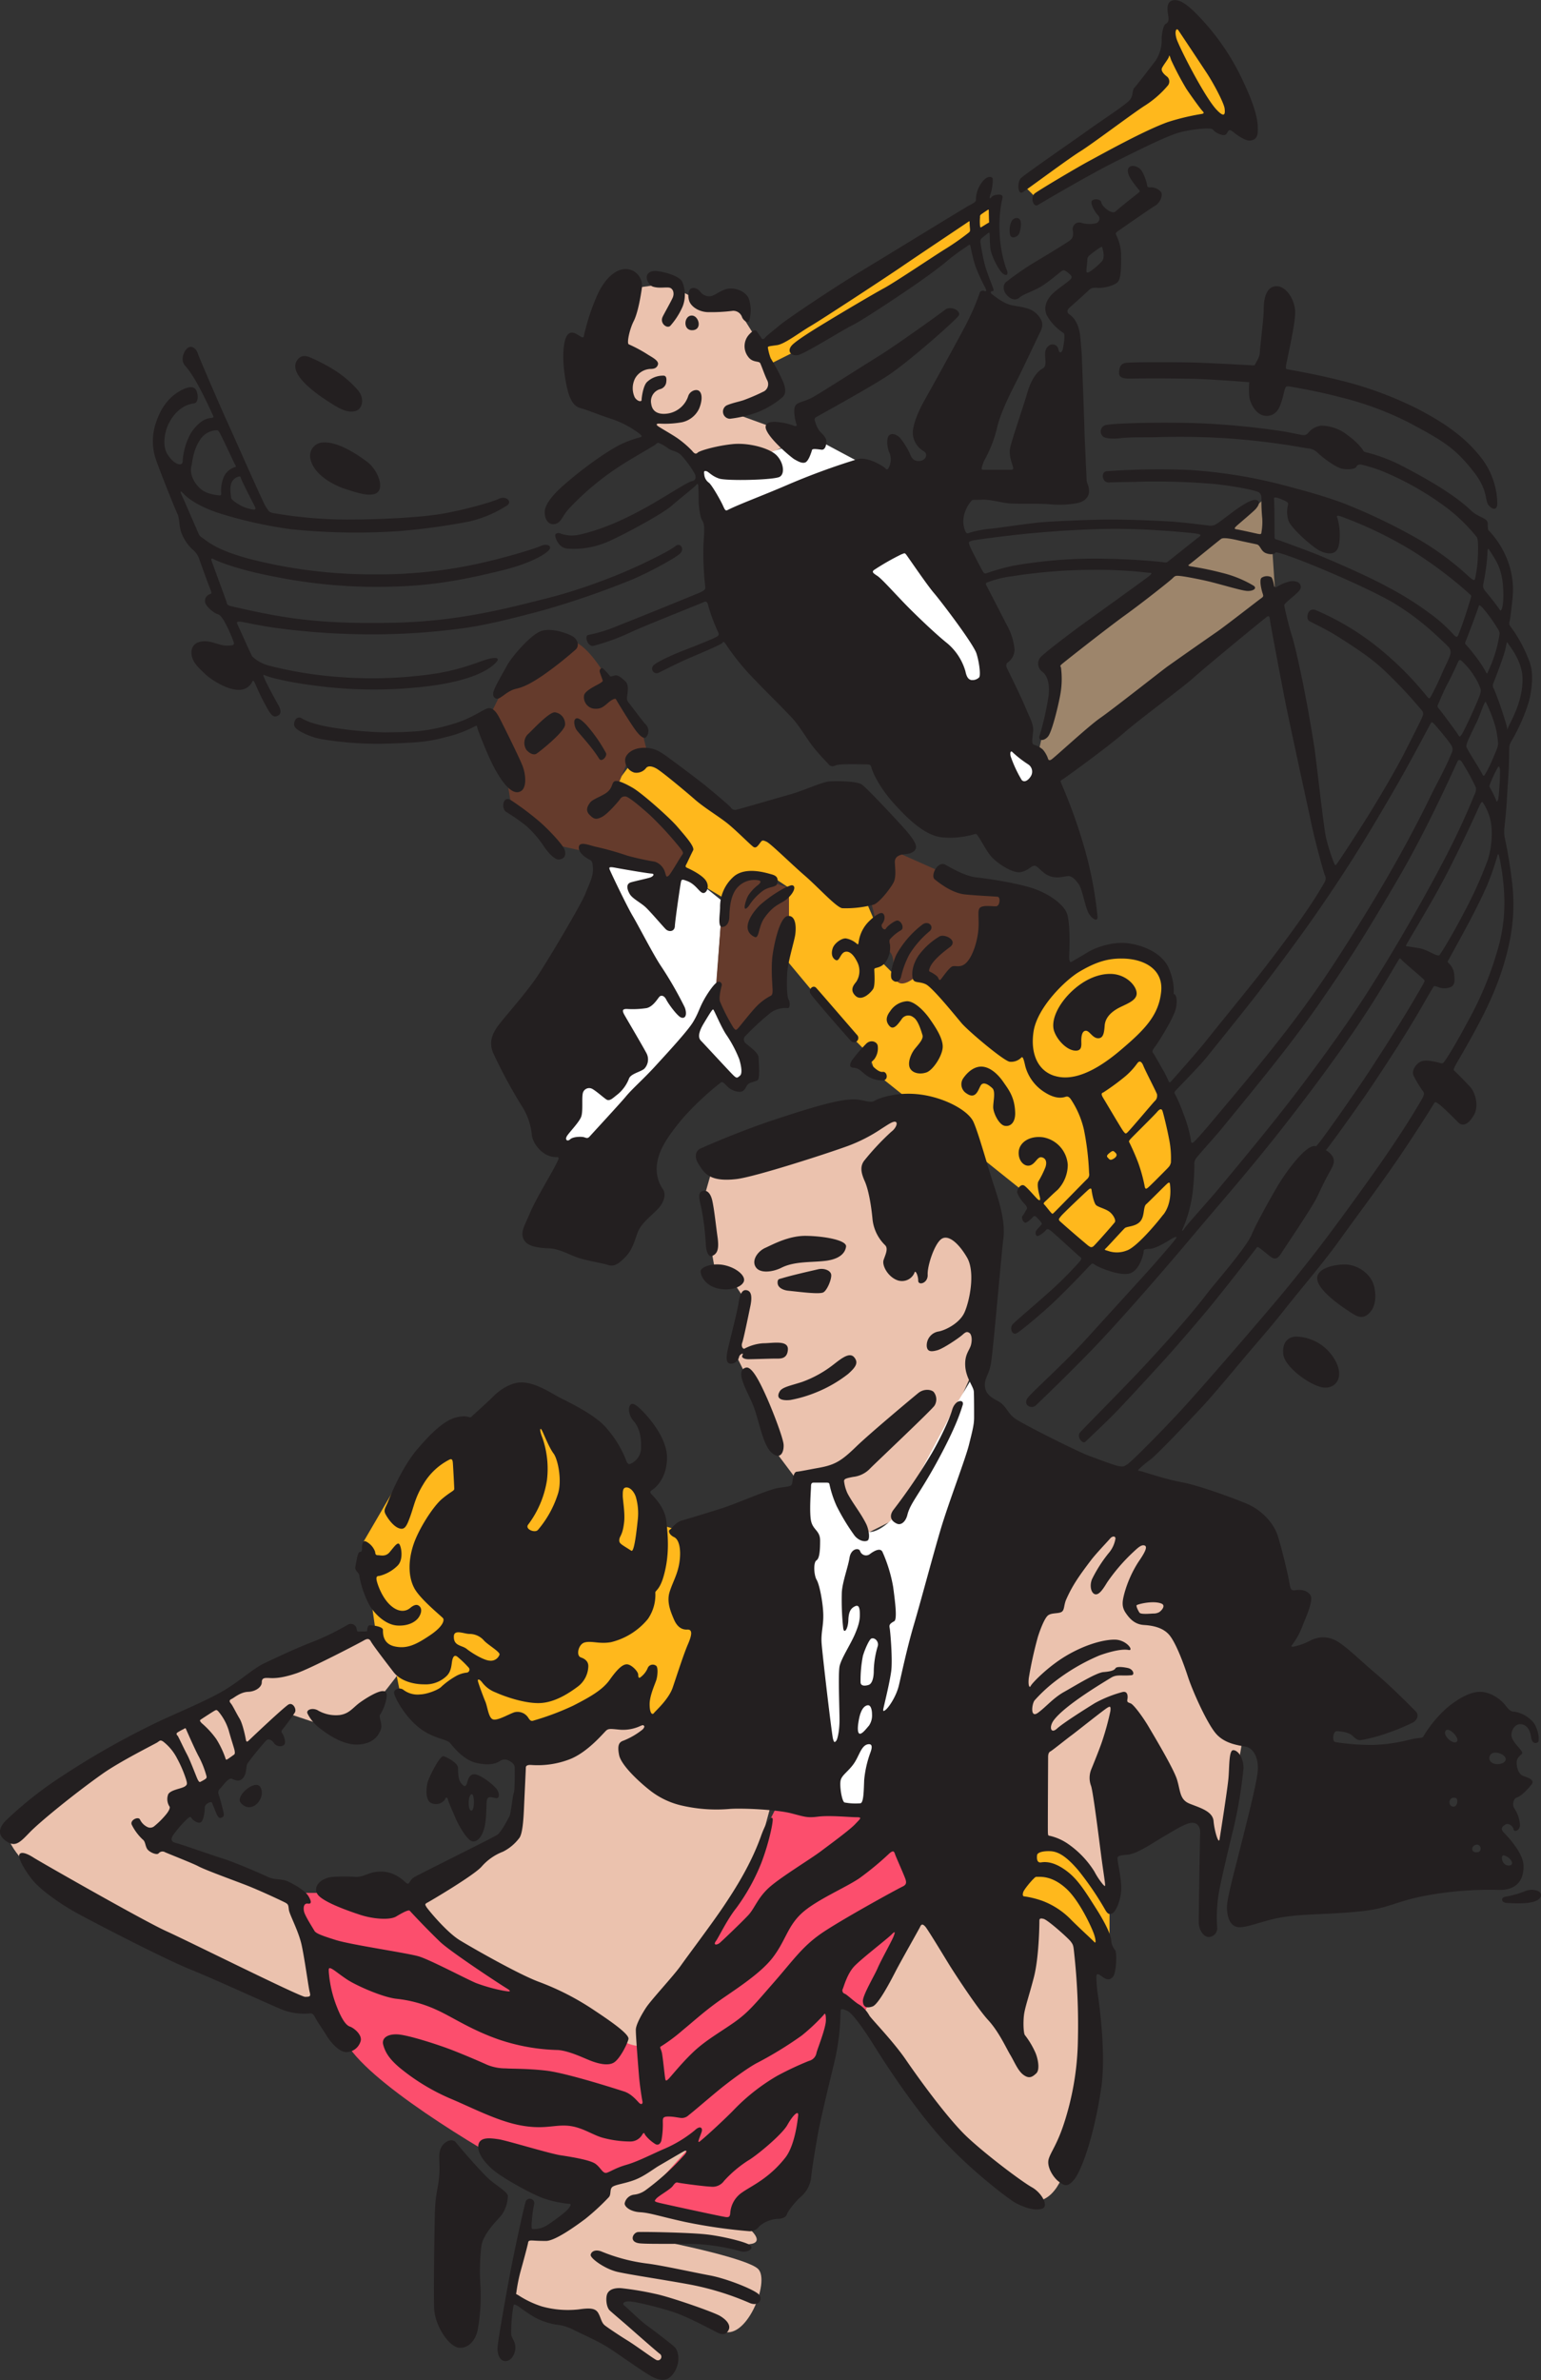 <svg width="125" height="193" fill="none" xmlns="http://www.w3.org/2000/svg"><rect width="100%" height="100%" fill="#333333" stroke="none"/><g clip-path="url(#clip0_2_46)"><path d="M33.5 153.5h-9v3c.5 1.667 1.9 5.8 3.5 9s10.667 8.667 15 11l8.5 2c2.667.667 8.1 1.9 8.5 1.5.4-.4 3.5-2.5 5-3.5l2.5-14 2.5 1 4.5-7-1-5-2.5-4-8-1-5 10c-1.667 2.333-5.1 7.2-5.5 8-.4.8-1.833 1-2.5 1l-12.5-7-4-5z" fill="#FC4E6D"/><path d="M55.5 140l-4.5-1-6 3.5-8-1.5-4.5-3.5-.5-2.5-1.5-2.5-.5-3.5-.5-4 3.5-6 9-5.5 4.5 5L52 120l1 3.5 3.5 1 2 6.5-3 9zM87 150.5l-3-1-3 5h3l3.5 2.5 2.5 2.5v-5l-3-4zM67.5 27l-5 2.5-1-1.5 1.5-1 16.5-10 1.5-.5-.5 2-13 8.5zM84 16l-1-1 7.5-5 3-4L95 3l.5-2 4.5 6 .5 3-5.5.5L84 16zm9.5 61.5L90 77l-9.5 6.5-5.5-4-2.5-.5-1-1v-2L70 72.5 67 70l-5.5-2.5-3-2-5-4h-2l-1.5 2 2 1.5 4 4-1 1.5 1.5 1L59 73v-.5l1.5-1.5h2l1.5 1-.5 5.5 5 6 2 2L71 87l12.5 10 4.5 5h3l3-2 2.5-5-2-6-1.5-4.5 1.5-2.5v-3l-1-1.5z" fill="#FFB81C"/><path d="M49 31l1.5-7.5L54 23l3 1.5h2.5l2.5 4 1 3.5-3.5 1.5 5.5 2-3 1.5-5 1-3.5-2.5L49 31zm9 63l-1 3.5 1 5.5 1.5 1 1 1.5-1 4 1 2 1.5 5 3 4 2.5-1 2.5 5 3-1.5 4-7.5 2-4.5 1-6-1-6-3.5-8-5.5-.5L58 94zm-16 54v-5.5l9-4c.5.667 1.6 2 2 2 .4 0 1.167 3 1.5 4.5l8 1.5L61 152l-4 5.5c-1.333 2.167-4.1 6.8-4.5 8-.4 1.2-3.167-.5-4.5-1.5l-10-5-4.5-5 4.5-3 4-3zm42 7l-10-.5-4 9 3 4.5c2.167 2.667 7.1 8.4 9.5 10 2.4 1.6 3.667-1 4-2.5l2-5.5-.5-12.5-4-2.5zm2-5.5h-3.5l-7.5-3 4-7 5.5-18 12.5 3 4.5 12.5-2 11.5-1.5 2-.5-3L90 142l.5 11-.5 1-1.5-2-2.5-2.5zm-60 13l-2-9-11-4.5 10.5-10 3 1c1.166-.5 3.6-1.6 4-2 .4-.4 1.5-1.833 2-2.5l-2-3-2 .5-4.5 1.5-4 2-7 4c-3.5 2.167-10.8 6.7-12 7.5-1.2.8.833 3 2 4l21 10.5h2zm19.5 18l-2.5.5-1.5 5.5 5.5 2 6.5 3.5 1-.5-1-1.5-3.5-3 .5-1 4.5 1c.5.333 1.9 1.2 3.5 2 2 1 4-4 3-5-.8-.8-6.333-2-9-2.5 2 .167 6.4.5 8 .5 1.6 0 .666-1 0-1.5l-8.5-2 4.5-5-7 3.5-4 3.5z" fill="#EBC2AE"/><path d="M65.5 144c-.333-7-1-21.4-1-23l1-1h2c.5 1 1.7 3.2 2.5 4 .8.8 2.333-.667 3-1.5l4.5-8.5 1.5-2.5 2 6.5-8.5 29H68l-2.5-3zM57 40.5v-3l4.5-.5 4.5-1.5 7.5 4L78 47l3.5 10 3.5 6-1.5 4-24-22.5-2.5-4zM46 94l-2.5-6.5 5.5-18 4.5 1 1 1L56 71l2.5 2v1.5l-.5 7 2 2.5 1.5 3-2 1-2.5-1.5L46 94z" fill="#fff"/><path d="M59 72l-.5 2.5L58 81l.5 1.5L60 84l3-3 1-6v-3l-1.5-.5-2-.5-1.5 1zm-9.5-2.5l-4.5-1-3.5-3-.5-3-1.5-4 1-2 2-3c.833-.667 2.8-1.9 4-1.5 1.2.4 2.5 2.5 3 3.5L52 59l.5 2-1.5.5-1 2.5 1.5.5L56 69l-1.5 2.5-1-.5-4-1.5zM77 71l-4.5-2-2 3.5.5 2v3c.5-.5 1.5-1 1.5 1s1.333 1.167 2 .5l3.5 2 2-3.5 2.5-5L77 71z" fill="#653B2C"/><path d="M85.5 55.5V53c4.833-3.667 14.6-11 15-11 .4 0 1.833-1.333 2.5-2v1.5l.5 7.5-17 13H84l1.5-6.5z" fill="#9D856B"/><path d="M66.802 104.793c.3-.187.647-1.025.625-1.397-.022-.371-.58-.581-1.066-.466-.486.114-2.079.469-2.915.723-.23.07-.388.045-.369.394.025.439.583.592.833.617 1.027.106 2.59.316 2.892.129zm-1.471-4.575c-1.388 0-2.637.698-3.259.977-.621.28-1.163 1.05-.73 1.609.38.486 1.388.33 2.046 0 1.069-.539 2.432-.419 3.575-.559 1.144-.139 1.596-.631 1.666-1.153.07-.522-1.782-.86-3.298-.874zm-6.589 2.374c-1.008-.207-1.902.176-1.91.491 0 .419.43 1.232 1.527 1.43.927.168 1.804-.139 1.976-.592.172-.452-.589-1.117-1.593-1.329zm5.376 10.935c.71-.131 1.403-.336 2.07-.609a10.668 10.668 0 002.613-1.505c.591-.531.869-.894.488-1.347-.38-.452-1.06.109-1.687.595a9.238 9.238 0 01-2.518 1.397c-.916.301-1.63.419-1.835.771-.394.678.311.765.87.698zm-3.608-2.623c-.969.243.15 1.955.602 3.106.453 1.151.764 3.179 1.49 3.804.728.626.997-.103.961-.662-.036-.558-.902-2.793-1.388-3.874-.485-1.081-1.163-2.502-1.665-2.374zM57.773 97.34c-.175-.731-.555-.893-.872-.717-.316.176-.152.718 0 1.396.185.964.303 1.94.353 2.919.025.489.203 1.028.48.922.46-.173.608-.559.47-1.545-.14-.986-.262-2.226-.431-2.974zm14.717 25.075c-.325.419-.33.871.255 1.139.375.173.736-.209.855-.698.233-.947.89-1.567 2.315-4.142 1.693-3.073 2.034-4.352 2.173-4.771.161-.489-.602-.489-.855.394-.252.883-1.11 2.598-1.665 3.539a45.721 45.721 0 01-3.078 4.539zm-31.804 57.211a2.88 2.88 0 00.51-1.536c0-.349-.97-.86-1.595-1.444s-2.074-2.234-2.615-2.907c-.322-.397-.983-.079-1.227.463-.244.542-.055 1.076-.125 2.145-.07 1.07-.319 1.517-.36 3.117-.026 1.07-.12 6.729-.05 7.821.085 1.355 1.21 3.053 2.042 3.101.833.047 1.344-.749 1.477-1.425.212-1.159.29-2.339.233-3.516a17.716 17.716 0 01.07-3.305c.16-1.025 1.293-2.095 1.64-2.514zm16.882 4.891c-1.388-.257-3.778-.793-5.027-.955a14.423 14.423 0 01-3.794-1c-.453-.154-.775 0-.833.279-.059.28 1.157 1.165 2.198 1.397 1.041.232 3.422.581 5.62.978 1.726.31 3.41.818 5.02 1.513.788.372 1.168-.279.799-.67-.37-.391-2.596-1.285-3.983-1.542zm-.6-2.511c1.056.089 2.101.276 3.123.559.555.14 1.135-.238.719-.517-.417-.279-2.39-.746-3.623-.866-1.504-.148-4.996-.206-5.42-.181-.425.025-.814.838.16.921.91.081 3.93-.011 5.041.084zM38.46 143.88c-.486.017-.52.628-.625.838-.105.209-.241.123-.45-.14-.207-.262-.227-.734-.227-1.187 0-.452-.938-.908-1.177-.977-.297-.087-1.199 1.728-1.302 2.147-.102.419-.191 1.324.242 1.623a.901.901 0 001.146-.226c.086-.212.192-.299.278 0 .086.299.363.905.624 1.517.261.611.919 1.729 1.319 1.835.4.106.832-.333 1.024-1.19.192-.858.103-1.936.205-2.215.103-.279.436-.14.714-.087.277.053.31-.352.086-.698-.225-.346-1.371-1.257-1.857-1.24zm-.242 2.949c-.294-.053-.26-1.379.07-1.326.205.033.225 1.38-.07 1.326zm-7.233-9.689c-.4.036-1.183.489-1.77.908-.59.419-.867.927-1.683 1.031a2.905 2.905 0 01-1.788-.403c-.433-.209-.938-.019-.799.28a3.43 3.43 0 001.008 1.203c.502.386 1.787 1.347 3.036 1.31 1.25-.036 1.699-.698 1.89-1.187.192-.488-.208-1.064-.033-1.257.25-.398.421-.842.503-1.307.052-.385.033-.611-.364-.578zm-11.453 9.061c.905 1.031 2.102-.455 1.58-1.293-.4-.643-2.065.737-1.58 1.293zm50.021-62.239c-.23-.257-3.228-3.735-3.356-3.863-.255-.257-.644.137-.46.463.183.327 2.892 3.422 3.26 3.819a.347.347 0 00.622-.16.351.351 0 00-.066-.26zm-.3 2.628c.439.025.605.296.977.575.41.312.916.471 1.43.45.43-.075.294-.74-.053-.693-.347.048-.774-.435-.935-.575-.161-.14 0-.179.247-.455.232-.313.332-.706.277-1.092-.047-.327-.588-.542-.966-.129-.397.405-.768.836-1.11 1.29-.166.28-.305.607.133.629zm4.557.025c.21.419.809.534 1.342.35.532-.185 1.318-1.375 1.318-2.096 0-.72-.624-1.63-1.063-2.26-.439-.628-1.227-1.418-1.83-1.418a1.77 1.77 0 00-1.368.807c-.322.419-.4.81-.064 1.195.336.386.694-.14.972-.513a.65.65 0 01.443-.32.643.643 0 01.528.135c.392.232.647 1.14.739 1.441.091.302-.253.676-.6 1.095-.347.42-.624 1.165-.416 1.584zm7.678 4.679c.464.092.88-.255.858-1.067-.036-1.26-.536-1.872-.95-2.472-.576-.838-1.27-1.305-1.895-1.257-.441.033-.927.327-1.343.908a.867.867 0 00.233 1.256c.855.607.993-.51 1.224-.72.23-.21.602.045.88.302.277.257.07 1.07.07 1.536 0 .466.463 1.419.923 1.514zm-6.106-15.759c.441-.35-.022-.908-.53-.581a7.807 7.807 0 00-2.13 2.444c-.263.533-.601 1.746-.368 2.025.233.28.6.28.738-.21a7.25 7.25 0 01.672-1.815 7.742 7.742 0 011.618-1.863zm-3.192 1.047c-.07-.232-.044-.396.025-.441.246-.277.535-.513.855-.698.302-.157.086-.704-.236-.79-.206-.054-.86.44-.974.65-.114.21-.48-.154-.295-.394.247-.324.234-.701.048-.838s-.644.184-1.064.584a2.924 2.924 0 00-.88 1.628c-.044.204-.022.372-.16.254a1.816 1.816 0 00-.875-.435c-.325-.053-.955.366-1.093.81-.14.444-.034.779.233.93.322.187.369-.536.763-.651.394-.115.763.302 1.041.908a1.615 1.615 0 01-.117 1.51c-.186.236-.577.654-.069 1.143.508.49 1.25-.257 1.435-.558.186-.302.092-1.397.092-1.584 0-.187.438-.047.855-.511a2.042 2.042 0 00.416-1.517zM92.2 80.61c.044-.606-.788-1.567-2.013-1.631-.902-.045-2.15.326-3.355 1.514-1.008.994-1.624 2.273-1.319 3.142.255.72.997 1.489 1.643 1.558.647.07.555-.44.555-.812 0-.372.07-.794.37-.794s.533.584.971.606c.439.023.51-.418.555-1.025.045-.606.464-1.039 1.019-1.366.555-.326 1.527-.589 1.574-1.192zm-27.693-4.818c.102-.752 0-1.567-.597-1.514-.597.053-1.06 1.919-1.24 3.167-.15 1.02 0 2.645 0 2.855 0 .21-.017.377-.14.447a4.41 4.41 0 00-1.196.896c-.388.397-1.31 1.57-1.44 1.713-.209.226-.225.192-.4-.017a15.561 15.561 0 01-1.094-2.131c-.102-.35.09-1.081.14-1.274a.25.25 0 00-.101-.282.246.246 0 00-.297.02c-.26.175-.747.854-1.093 1.502-.347.648-.4.994-.833 1.71-.433.715-2.046 2.463-3.07 3.58-1.024 1.118-1.849 1.805-2.429 2.514-.472.559-2.725 3-2.88 3.176-.156.176-.242.14-.45.07-.209-.07-.903-.053-1.127.156-.225.21-.436.07-.297-.21.138-.279 1.057-1.186 1.196-1.656.139-.469.028-1.419.11-1.83a.532.532 0 01.55-.447c.087.005.17.031.245.076.341.199.832.645 1.11.838.278.193.555-.123.9-.385.417-.335.74-.774.938-1.274.122-.419.938-.559 1.248-.821a1.092 1.092 0 00.209-1.204c-.175-.366-1.596-2.773-1.805-3.142-.208-.369-.191-.506.175-.506.539.035 1.08.012 1.613-.07.536-.123.902-.784 1.04-.924.14-.14.381-.106.556.243.175.35.913 1.357 1.213 1.45.4.123.47-.35.278-.838a30.256 30.256 0 00-1.907-3.316c-.608-.89-1.821-3.265-2.31-4.086-.488-.821-1.82-3.615-1.87-3.77-.05-.157-.073-.244.466-.14.538.103 2.603.455 2.914.472.311.016.156.209-.033.295-.189.087-1.232.297-1.632.42-.4.122-.311.558-.086.944.225.385.902.698 1.318 1.097.417.4 1.335 1.483 1.596 1.746.261.263.73.21.747-.243.017-.453.45-3.422.502-3.614.053-.193.117-.182.503-.037.683.26.955.875 1.249.961.294.087.622-.503.241-1.03-.31-.43-1.174-.858-1.46-.984-.18-.08-.202-.128-.108-.298.094-.17.336-.718.555-1.143.145-.293-.666-1.19-1.29-1.922-.625-.731-2.857-2.709-3.609-3.145-.752-.435-1.285-.642-1.493-.52-.208.124-.139.49-.539.839s-1.196.575-1.42.871c-.226.296-.4.645-.054.997.347.352.522.42 1.005.174.483-.246 1.355-1.274 1.477-1.45a.436.436 0 01.433-.21c.208 0 .98.607 1.993 1.517a27.64 27.64 0 012.481 2.71c.156.22.258.34.14.488-.187.235-.953 1.606-1.128 1.726-.175.12-.172.053-.277-.296a1.29 1.29 0 00-.816-.854c-.754-.125-1.5-.288-2.238-.49a24.034 24.034 0 00-2.523-.714c-.494-.095-1.363-.506-1.413.017-.05.522.711.94.883 1.03.172.09.244.157.261.768.017.612-.31 1.204-.625 2.009-.313.804-2.861 5.114-3.85 6.614-.987 1.5-2.967 3.648-3.366 4.279-.4.631-.555 1.204-.278 1.936a40.499 40.499 0 002.307 4.295c.465.7.756 1.502.85 2.338 0 .436.382 1.134.937 1.52a1.71 1.71 0 001.11.349c.225.017.156.123-.172.768-.327.645-1.579 2.706-2.015 3.754-.435 1.047-.85 1.614-.466 2.234.3.486 1.08.606 1.943.64.863.034 1.518.433 2.265.712.747.28 2.082.481 2.57.637.489.156.85-.033 1.474-.698.625-.665.766-1.581 1.013-2.09.322-.667 1-1.156 1.571-1.75.572-.596.66-1.291.4-1.607a2.924 2.924 0 01-.433-2.251c.189-1.1.988-2.218 2.046-3.492a23.653 23.653 0 013.089-2.899c.12-.067.155-.067.45.23a1.518 1.518 0 001.093.522c.417-.017.467-.4.641-.593.175-.192.572-.21.797-.349.225-.14.089-1.396.089-1.832 0-.436-.988-1.067-1.094-1.207a.39.39 0 01-.033-.489c.66-.7 1.366-1.353 2.115-1.955a2.075 2.075 0 011.355-.366c.241.034.205-.525.086-.698-.12-.173-.167-1.145-.114-2.106.053-.96.583-2.62.655-3.153zM60.024 87.23c-.244.212-.278.229-.608-.104-.33-.332-2.36-2.53-2.498-2.67-.139-.14-.469-.402.158-1.45.628-1.047.739-1.2.791-1.13.117.158.664 1.48 1.064 2.055.419.617.768 1.28 1.04 1.975.106.365.297 1.117.053 1.324z" fill="#231F20"/><path d="M61.201 75.976c.389.19.297-.816.805-1.539.8-1.14 1.366-1.117 1.87-1.572.506-.456.642-.875.503-1.014-.139-.14-.297-.017-.608.089-.754.39-1.458.87-2.098 1.43-.522.489-1.743 1.989-.472 2.606zm1.407-5.066c-.502-.14-2.16-.663-3.114.195a3.266 3.266 0 00-1.083 2.458c0 .522-.208 1.606.156 1.606s.572-.35.591-.768c.02-.42.017-1.712.641-2.41a1.835 1.835 0 011.682-.61c.278.05.261.157.036.366a3.4 3.4 0 00-.799.838c-.22.335-.588 1.606.017.891.312-.5.72-.935 1.199-1.276.555-.35 1.038-.227 1.11-.559.072-.332.067-.592-.436-.732zM46.792 59.226c.4.505 1.23 1.363 1.807 2.298.2.324.678-.195.556-.46a12.16 12.16 0 00-1.613-2.305c-.355-.36-.725-.673-.902-.419-.13.173-.022.665.152.886zm-3.3 1.907c.172-.086 2.27-1.745 2.343-2.34a.96.96 0 00-.21-.685.947.947 0 00-.623-.346c-.522 0-1.943 1.59-2.204 1.799a1.018 1.018 0 00-.089 1.257c.314.349.608.402.783.315zm-2.448 4.696c.569.346 1.115.726 1.638 1.14a8.638 8.638 0 011.387 1.591c.259.403.875 1.19 1.291 1.137.416-.053.555-.307.46-.726-.093-.42-1.354-1.73-2.014-2.305a22.869 22.869 0 00-2.393-1.798c-.647-.35-.75.715-.369.96zm-4.894-6.053a9.743 9.743 0 002.293-.838c.242-.126.242-.103.278.087.036.19.624 1.659 1.04 2.566.417.908 1.597 3.16 2.515 2.55.456-.301.383-1.326.106-2.044-.278-.718-1.702-3.578-1.91-3.96-.208-.383-.519-.822-.955-.682-.435.14-1.318.838-2.859 1.279-2.165.64-3.294.62-5.41.656a31.17 31.17 0 01-4.032-.352c-1.441-.217-2.29-.508-2.743-.787-.452-.28-.752.388-.555.704.197.315 1.274.838 2.198.989 1.835.303 3.694.421 5.552.351 2.029-.075 2.984-.108 4.483-.52zm10.379-8.123c-.314-.226-1.649-.75-2.551-.505-.902.246-2.498 2.164-2.845 2.81-.347.645-1.008 1.729-1.11 2.164-.103.436.208.612.45.506.31-.134.763-.629 1.37-.768.608-.14 1.144-.383 2.204-1.098a29.881 29.881 0 002.637-2.078c.347-.316.156-.804-.155-1.03zm2.115 3.771c-.192.123-1.18.559-1.266.961a.944.944 0 00.435.955.928.928 0 00.345.126c.572.053.78-.14 1.163-.47.383-.329.605-.368.641-.298.095.19.919 1.52 1.197 1.938.277.42.971 1.52 1.285 1.1a.772.772 0 00-.122-1.047c-.225-.245-1.18-1.536-1.302-1.675a.58.58 0 01-.156-.49c.017-.226.192-.96-.122-1.256-.313-.296-.605-.559-.882-.489-.278.07-.35.123-.417 0a5.324 5.324 0 00-.522-.559c-.122-.123-.347.07-.26.313.085.243.208.575.227.648.02.073-.053.12-.244.243zm21.25 8.186c-.433-.279-2.045-.279-2.62-.242-.574.036-2.115.751-3.103 1.03-.988.28-4.164 1.204-4.408 1.257a.411.411 0 01-.486-.176c-.102-.156-1.718-1.5-2.15-1.851a122.557 122.557 0 00-3.087-2.322c-.52-.365-1.024-.714-1.943-.661-.919.053-1.402.611-1.388.994a1.043 1.043 0 00.741 1.011.985.985 0 00.927-.33c.155-.229.45-.229.866 0 .416.23 2.326 1.816 3.123 2.514.796.698 1.962 1.38 2.706 1.989.744.609 1.874 1.765 2.065 1.869.192.103.33-.087.502-.316.173-.23.192-.28.539-.12.347.159 1.996 1.796 3.09 2.74 1.093.944 2.564 2.584 3.053 2.653.864.03 1.729-.07 2.564-.296.489-.192 1.371-1.346 1.6-1.798.227-.453.118-1.151.102-1.623-.017-.472.363-.629.85-.665.485-.036.868-.243.868-.592 0-.35-.486-.961-.869-1.397-.383-.436-3.109-3.388-3.542-3.667zM64.31 34.492a5.164 5.164 0 00-1.405-.279c-.574-.033-.882.17-.782.542.227.821 2.098 2.374 2.325 2.497.228.123.606.366.883.243.278-.123.505-.888.539-1.011.033-.123.469-.053.763-.017.294.037.4-.352.4-.681 0-.33-.4-.648-.591-.875a2.57 2.57 0 01-.328-.75.227.227 0 01.086-.33c.155-.107 4.041-2.218 5.76-3.336 1.718-1.117 5.534-4.502 5.795-4.887.261-.386-.627-.855-1.093-.49-.467.367-3.886 2.819-5.335 3.727-1.41.874-4.641 2.94-5.368 3.352-.728.41-1.286.385-1.46.734-.175.35.019 1.257.105 1.45.086.192-.053.218-.294.111zm-8.138-7.714c.816-.037.521-1.16-.034-1.187-.66-.037-.78 1.22.034 1.187zM52.98 23.25c.469.14.92.036 1.268.07.347.033.486.455.31.838-.174.383-.654 1.215-.807 1.533-.247.52.339.98.616.738a5.95 5.95 0 001.01-1.581 2.666 2.666 0 00-.038-2c-.278-.559-1.874-.905-2.27-.872-1.008.087-.556 1.134-.09 1.274zm4.374 2.061a13.99 13.99 0 002.098-.106.749.749 0 01.744.525c.089.227.453.542.575.28a2.903 2.903 0 00-.036-1.8c-.261-.591-1.041-.87-1.63-.803-.588.067-1.077.558-1.473.611a.886.886 0 01-.817-.349c-.105-.156-.494-.458-.799-.243-.172.12-.241.506-.122.941.12.436.694.891 1.46.944zm25.345-6.441c.102-.352.277-1.19-.225-1.19-.575 0-.644.978-.539 1.364.106.385.658.173.764-.174zm.258-3.284c.416-.26 3.714-2.72 4.652-3.299.938-.578 4.058-2.933 5.168-3.665a8.168 8.168 0 001.976-1.712.524.524 0 00-.086-.698c-.191-.14-.519-.436-.416-.682.103-.245.555-.784.575-.958.019-.173.086.034.172.296a25.19 25.19 0 001.215 2.305c.259.402 1.16 1.659 1.316 1.815.156.157.158.227-.12.263a18.94 18.94 0 00-2.672.645c-1.921.687-5.25 2.547-6.323 3.123-1.075.575-4.07 2.36-4.466 2.656-.397.296-.14 1.204.258.941.277-.173 4.244-2.513 6.473-3.611 1.596-.788 4.163-2.095 5.168-2.307.666-.16 1.347-.254 2.032-.28.31.02.433-.016.572.16.138.176.677.435.902.366.225-.07.225-.386.397-.386.172 0 .441.299.73.472.505.307.777.464 1.177.307.399-.156.385-.664.366-1.117-.033-.821-.436-2.05-1.149-3.55a19.226 19.226 0 00-3.356-5.056C96.527.542 95.778-.098 95.153.025c-.624.123-.433.941-.38 1.307.053.366-.036.509-.225.612-.189.103-.33.855-.314 1.257a3.086 3.086 0 01-.502 1.729c-.383.489-1.477 1.938-1.701 2.165-.225.226-.07.662-.417 1.047-.347.385-2.376 1.71-3.364 2.425-.988.714-5.154 3.58-5.449 3.893-.294.313-.26 1.388.156 1.126zm12.63-13.128a687.4 687.4 0 012.284 3.438c.588.891 1.387 2.416 1.462 2.883.097.7-.163.648-.694.07-1.007-1.118-3.033-5.115-3.208-5.726-.175-.612 0-.897.155-.665zm15.454 104.055c.583-.558.597-1.458.422-2.198-.242-1.011-1.341-1.773-2.357-1.773-1.015 0-2.137.329-2.251.999-.169.998 2.057 2.458 2.565 2.794.508.335 1.041.737 1.621.178zm-5.879 1.875c-.605 0-1.179.396-1.066 1.435.12 1.101 2.421 2.704 3.389 2.704.969 0 1.477-.899.894-2.07a3.76 3.76 0 00-1.326-1.479 3.72 3.72 0 00-1.891-.59zm-44.294-2.478c.172-.838.053-1.254-.358-1.29-.292-.023-.483.279-.605 1.072s-.775 3.263-.897 3.871c-.122.609-.094 1.023.292 1.023a.697.697 0 00.652-.559c.05-.218.413-.366.278-.145-.136.221.169.341.485.341.317 0 1.816-.051 2.176-.051.361 0 .97.073 1.019-.729.05-.801-1.235-.514-2.01-.514a3.76 3.76 0 00-1.523.442c-.123.022-.278-.196-.17-.489.108-.293.492-2.154.66-2.972zm-30.102 21.887a3.19 3.19 0 001.501-.852c.483-.511.278-1.536.122-1.729-.155-.192-.463.28-.79.662-.328.383-.736.238-.93.238-.195 0-.217-.073-.242-.28a1.502 1.502 0 00-.75-.838c-.277-.12-.313.319-.313.489 0 .171.022.363-.17.363-.19 0-.277.78-.363 1.171-.086.391.314.486.314.754.15.852.436 1.674.846 2.435.436.707 1.308 1.559 2.251 1.609.944.05 1.502-.341 1.718-.659.217-.318.292-.682.073-.899-.22-.218-.483-.098-.775.145-.291.243-.81.369-1.418-.09-.833-.617-1.244-1.907-1.29-2.175-.048-.269.024-.344.216-.344zm-3.795-95.02c.739.464 1.294.699 1.849.559.555-.14.81-.978.208-1.701a8.777 8.777 0 00-1.987-1.676 14.028 14.028 0 00-1.732-.908c-.356-.167-.85-.354-1.205.16-.858 1.242 2.126 3.1 2.867 3.566zm-.763 3.103a1.074 1.074 0 00-.839.435 1.089 1.089 0 00-.18.931c.303 1.305 1.927 2.112 2.798 2.397.872.285 1.702.559 2.29.441 1.094-.206.394-1.955-.46-2.606-.855-.65-2.407-1.676-3.609-1.597z" fill="#231F20"/><path d="M14.392 41.668c.189.391.11.983.341 1.59.194.481.487.917.858 1.278.29.223.5.533.6.886.208.58.694 1.93.857 2.327.164.396.092.396-.047.441a.575.575 0 00-.37.584c0 .371.717.93.995 1.022.277.092.294.21.502.467.319.566.592 1.157.816 1.768.092.257.022.326-.555.326-.577 0-1.094-.354-1.804-.354-.555 0-1.033.254-1.052.871-.028.78.602 1.296 1.11 1.785.508.489 1.782 1.28 2.684 1.28a1.168 1.168 0 001.155-.7c.094-.091.12 0 .302.398.294.677.626 1.337.994 1.977.297.475.48.587.802.4.322-.188.117-.62 0-.839-.18-.304-.963-1.75-1.11-2.117-.147-.366-.172-.38.105-.262.278.117 1.596.494 3.712.765 3.221.453 6.488.47 9.714.05 3.564-.488 4.813-1.421 5.252-1.91.438-.489-.355-.397-1.18-.092-2.465.91-3.927 1.086-6.015 1.279a35.511 35.511 0 01-5.99-.022 32.156 32.156 0 01-5.326-.908 3.168 3.168 0 01-1.271-.715c-.186-.313-1.019-2.218-1.18-2.545-.103-.204-.139-.324.23-.28.37.046 1.705.37 3.423.576 2.494.311 5.006.461 7.52.45a54.833 54.833 0 006.997-.486c1.884-.243 4.105-.802 6.603-1.47a70.082 70.082 0 007.072-2.435c1.272-.511 3.817-1.863 4.094-2.234.278-.372-.069-.838-.438-.537-.37.302-1.41.838-2.637 1.422a42.614 42.614 0 01-3.636 1.514 41.595 41.595 0 01-4.719 1.441c-3.095.785-6.886 1.732-11.796 1.838-6.315.14-9.16-.4-13.207-1.327-.383-.086-.364-.156-.433-.388-.07-.232-1.097-2.988-1.2-3.313-.055-.184-.033-.231.212-.103.38.201 2.093.872 4.89 1.397a41.8 41.8 0 009.482.81c3.37-.076 5.857-.559 8.907-1.3 2.113-.513 3.331-1.164 3.795-1.583.463-.419-.095-.65-.58-.419-.486.232-3.4 1.117-5.782 1.584a37.903 37.903 0 01-7.889.72 39.73 39.73 0 01-10.164-1.307c-2.382-.676-3.003-1.21-3.586-1.625-.253-.179-.278-.227-.336-.36-.342-.769-1.135-2.62-1.3-2.97-.163-.349-.318-.695.12-.232.439.464 1.452 1.098 2.95 1.57a35.089 35.089 0 005.771 1.271c2.884.291 5.786.342 8.677.15a53.314 53.314 0 005.71-.778 9.681 9.681 0 003.122-1.327c.395-.327-.138-.79-.716-.511-.577.28-3.006.952-4.74 1.232-1.735.279-4.814.444-7.612.444a35.15 35.15 0 01-5.995-.537c-.322-.092-.3-.162-.53-.488-.23-.327-2.75-6.075-3.142-6.913-.392-.838-2.268-5.168-2.385-5.54-.116-.37-.485-.675-.807-.443-.322.232-.639.977-.222 1.444.416.466 1.024 1.326 2.206 3.91.142.307.15.302-.208.346-.277.034-.869.218-1.524 1.204a5.385 5.385 0 00-.669 2.235c0 .257-.094.304-.255.304s-.577-.165-.994-.838c-.416-.673-.222-1.835.14-2.514.504-.955 1.215-1.485 2.028-1.589.278-.036.375-.46.236-.924s-.555-.5-1.207-.176c-.944.48-1.638 1.293-2.077 2.55a4.653 4.653 0 00-.091 2.955c.216.687 1.526 3.991 1.793 4.55zm5.124-2.98c.036.257 1.127 2.304 1.18 2.444.052.14.036.192-.103.192a3.105 3.105 0 01-1.041-.315c-.347-.19-.78-.47-.8-.645-.019-.176-.155-.872.053-1.274s.694-.528.71-.408v.006zm-3.972-.958c.053-.246.122-1.215.652-2.009a1.67 1.67 0 011.196-.815c.242-.025.278-.036.375.103.147.201 1.177 2.441 1.282 2.631.106.19.131.21-.052.263a1.45 1.45 0 00-.902.924c-.13.37-.183.763-.156 1.154.017.173-.036.21-.175.19-.138-.02-1.057-.087-1.543-.575a2.326 2.326 0 01-.694-1.134 1.475 1.475 0 01.017-.738v.006zm85.699-8.123c-.464-.025-2.246-.123-3.886-.192-1.157-.054-5.31-.06-5.937 0-.322.025-.644.14-.647.837 0 .537.736.445 1.388.442 2.079-.017 3.358 0 4.677.025.833.014 3.209.17 4.28.26.205.016.233-.017.214.097-.03.33-.03.662 0 .992.025.559.441 1.327.971 1.561a1.064 1.064 0 001.319-.349c.324-.396.535-1.547.605-1.734.069-.188.091-.252.413-.199.636.11 2.221.375 4.178.889a25.667 25.667 0 015.382 1.988c2.873 1.523 3.847 2.118 5.36 4.062 1.16 1.491.877 2.293 1.177 2.667.299.374.718.497.718-.157a6.225 6.225 0 00-1.337-3.714c-1.155-1.467-2.648-2.645-5.183-3.955a29.966 29.966 0 00-4.91-1.93c-2.42-.702-5.232-1.18-5.462-1.224-.231-.045-.278 0-.245-.316.034-.315.741-3.281.741-4.306 0-1.026-.716-2.14-1.504-2.14s-1.041.908-1.041 1.746-.305 3.164-.322 3.653c-.014.38-.336.799-.386.947-.03.1-.116.073-.563.05zm23.479 123.728a1.376 1.376 0 00-1.004.022c-.505.2-1.029.35-1.563.447-.444.045-.422.494.114.517.535.022 1.582.089 2.22-.134.639-.224.658-.682.233-.852z" fill="#231F20"/><path d="M123.584 151.312c-.022-1.117-1.387-2.469-1.629-2.737-.241-.268-.133-.427.133-.606.267-.179.647.112.691.38.045.268.514.092.514-.358a2.767 2.767 0 00-.455-1.346c-.2-.279-.061-.779.161-.86.424-.154.855-.612 1.232-1.073.305-.368-.277-.558-.669-.695-.391-.137-.536-.696-.536-1.076 0-.379.245-.539.422-.72.178-.182-.555-.718-.78-1.235-.224-.516.178-1.212.692-1.167.513.044.76.494.832 1.033.072.539.378.559.555.428.178-.132.023-1.302-.533-1.78a2.556 2.556 0 00-1.387-.698c-.161 0-.325 0-.716-.514-.392-.514-1.25-1.117-2.107-1.092-.858.025-1.827.628-2.637 1.302a9.893 9.893 0 00-1.849 2.212c-.164.327-.211.134-1.11.349-.965.252-1.954.4-2.951.441a18.603 18.603 0 01-3.144-.232c-.278-.047-.186-.885.116-.885.303 0 .972.095 1.249.349.278.254.439.419.739.374a13.392 13.392 0 002.037-.536 17.635 17.635 0 002.195-.908c.325-.209.464-.606.186-.885-.277-.279-1.943-1.978-3.192-3.025s-2.684-2.492-3.447-2.793a2.184 2.184 0 00-1.943.1 5.394 5.394 0 01-1.255.458c-.255.048-.299 0-.161-.162.325-.436.589-.914.786-1.421.208-.581.971-2.143.672-2.584-.3-.441-.833-.45-1.227-.397-.394.054-.392-.117-.508-.768-.117-.65-.577-2.561-.902-3.608-.325-1.048-1.296-2.14-2.615-2.676-1.318-.537-3.886-1.467-5.227-1.712-1.34-.246-3.158-.872-3.278-.889-.119-.016-.277-.036-.191-.123.297-.292.616-.561.955-.804.588-.436 3.375-3.394 4.224-4.301.85-.908 2.612-3.025 3.475-4.053.966-1.148 2.091-2.411 3.148-3.76 1.21-1.544 3.184-3.829 4.585-5.793 1.286-1.801 2.729-3.692 4.361-6.047 1.48-2.137 3.117-4.734 3.22-4.927.103-.193.175-.117.419.056.244.173 1.149 1.053 1.532 1.452.383.4.866.176 1.299-.592.433-.768.07-1.849-.294-2.251a30.252 30.252 0 00-1.269-1.299c-.086-.08-.119-.08-.013-.327.105-.246.982-1.65 1.968-3.525.602-1.145 1.884-3.63 2.484-6.611.352-1.667.414-3.384.183-5.072-.172-1.523-.494-3.106-.555-3.335a2.785 2.785 0 01-.047-.735c.033-.402.161-1.564.177-1.852.064-1.134.142-2.27.175-2.843.047-.796.031-1.564.05-1.793a1.123 1.123 0 01.153-.623 15.349 15.349 0 001.424-3.196c.255-.921.424-2.34.083-3.234a11.258 11.258 0 00-1.563-2.913.413.413 0 01-.069-.402c.053-.176.18-1.28.244-1.939a6.633 6.633 0 00-.472-3.176 7.235 7.235 0 00-1.404-2.2c-.103-.087-.139-.104-.139-.61 0-.505-.736-.463-1.388-1.1-1.318-1.265-3.544-2.536-5.468-3.542a13.707 13.707 0 00-2.864-1.117c-.261-.053-.328-.053-.417-.243a5.251 5.251 0 00-1.179-1.137 3.455 3.455 0 00-2.199-.813c-.4.05-.768.25-1.03.559a.452.452 0 01-.427.201c-.172 0-.996-.21-1.91-.343a63.096 63.096 0 00-5.829-.581c-1.682-.098-4.288-.087-5.512-.056-.78.02-2.148.064-2.654.15a.534.534 0 00-.475.33.542.542 0 00.098.573c.172.24.974.243 1.443.184.833-.103 1.854-.056 3.123-.092a59.512 59.512 0 016.02.134 60.63 60.63 0 016.049.782c.314.011.612.143.832.369.364.349 1.438 1.178 1.993 1.282.555.103 1.06 0 1.127-.145.067-.146.175-.213.4-.193a12.49 12.49 0 011.71.533 24.078 24.078 0 015.273 3.003 13.93 13.93 0 012.393 2.346c.086.104.139.595.086 1.623a9.705 9.705 0 01-.216 1.707c-.037.19-.073.24-.461-.081a22.903 22.903 0 00-4.236-3.132 46.548 46.548 0 00-6.015-2.874c-1.612-.595-2.975-.958-4.61-1.396a40.641 40.641 0 00-3.609-.794 41.748 41.748 0 00-4.23-.497 59.367 59.367 0 00-6.75.104c-.47.07-.353.93.186.907.763-.033 1.862-.033 2.85-.07 1.95-.032 3.9.037 5.843.207 1.782.201 3.295.525 3.484.665.188.14.211.28.211.542-.008.524.015 1.048.066 1.57.023.38.001.762-.066 1.136 0 .19-.122.157-.522.067-.4-.089-1.258-.279-1.482-.312-.225-.034-.178-.1-.073-.221.106-.12 1.402-1.19 1.613-1.433.389-.45.303-.681 0-.737-.377-.07-1.388.623-1.832.96-.569.42-1.238.95-1.465 1.056a.966.966 0 01-.617.05c-.333-.03-2.137-.279-3.47-.34-2.028-.106-3.866-.15-5.478-.117-.77.016-3.425.108-4.57.212-1.037.095-3.274.43-3.916.5a9.463 9.463 0 00-1.837.332c-.261.123-.297.034-.383-.14a2.117 2.117 0 01-.103-1.223c.1-.445.308-.86.605-1.204.106-.14.158-.07.869-.103.71-.034 1.649.28 2.36.313.71.033 2.342-.017 3.244.07a7.811 7.811 0 002.012-.087c.556-.07 1.041-.419 1.058-.927.017-.509-.192-.715-.192-.925 0-.21-.155-3.159-.172-3.927-.016-.768-.224-6.301-.224-6.301l-.106-1.294c-.105-1.29-.624-1.762-.902-1.955-.278-.192-.122-.419.036-.558a80.262 80.262 0 001.507-1.36c.192-.193.33-.263.764-.227.433.037 1.37-.159 1.648-.508.278-.35.245-1.5.245-2.268a3.997 3.997 0 00-.417-1.553c-.036-.123 0-.16.278-.352.277-.193 2.531-1.763 2.914-1.989.383-.226.658-.854.45-1.117a1.095 1.095 0 00-.8-.366c-.171.017-.31 0-.31-.14a3.805 3.805 0 00-.417-1.153c-.225-.383-.763-.559-1.024-.35-.26.21-.07.682.106.962.218.327.455.642.71.94.07.073-.017.14-.33.386-.314.246-1.371 1.084-1.543 1.257-.172.173-.261.14-.47.07-.208-.07-.693-.436-.746-.735-.053-.298-.589-.33-.76-.156-.173.173.171.838.449 1.154a.388.388 0 01-.122.678 2.309 2.309 0 01-1.25-.05.532.532 0 00-.618.352.541.541 0 00-.022.257c.069.455.016.648-.261.857-.278.21-2.168 1.36-2.829 1.746a24.082 24.082 0 00-2.36 1.64c-.204.21-.24.665.123 1.047.364.383.73.42 1.008.176.277-.243.866-.419 1.56-.785.694-.366 1.632-1.206 1.84-1.346.208-.14.294-.07.555.14.26.21.364.315.172.525-.191.21-1.021.748-1.438 1.15-.416.403-.8 1.048-.469 1.766a4.09 4.09 0 001.352 1.43c.139.07.036.838-.05 1.257-.086.419-.314.385-.366.07a.487.487 0 00-.33-.38.48.48 0 00-.487.117c-.396.299-.23.95-.23 1.282 0 .332-.108.47-.236.534-.277.14-.85.628-1.232 1.938-.383 1.31-1.296 3.91-1.41 4.55-.114.64.23 1.363.252 1.536.022.173-.044.187-.263.187h-2.14c-.128 0-.15-.036-.15-.14.054-.224.13-.442.23-.65.44-.79.774-1.636.994-2.514.277-1.313 1.227-3.142 1.607-3.885.38-.743 1.665-3.47 1.943-4.039.277-.57.139-.966-.325-1.43-.463-.464-1.154-.536-1.907-.665-.752-.128-1.446-.734-1.665-.885-.22-.151-.15-.28 0-.28s.08-.173-.034-.474c-.113-.302-.44-1.118-.59-1.676a18.867 18.867 0 01-.348-1.771.54.54 0 01.036-.313 9.75 9.75 0 01.556-.455c.116-.084.138-.07.15.058.01.129 0 .478.055 1.118.055.64.752 1.98 1.11 2.153.358.173.325-.184.175-.477a10.254 10.254 0 01-.533-2.875 10.4 10.4 0 01.22-2.793c.094-.324-.15-.36-.508-.301-.359.058-.38.243-.475.279-.094.036 0-.28.058-.441a3.98 3.98 0 00.15-1.143c-.058-.22-.497-.28-.924.35-.277.386-.43.85-.439 1.326 0 .187-.116.257-.516.466-.4.21-6.418 3.91-8.76 5.324-2.343 1.413-6.107 3.947-6.678 4.436-.572.489-.972.768-1.127.96-.156.193-.261.157-.314.068-.053-.09-.175-.26-.314-.47-.138-.21-.241-.315-.71.19a1.402 1.402 0 00-.07 1.765c.364.523.886.33.991.542.106.213.38 1.012.555 1.36a.68.68 0 01-.227.908c-.536.27-1.087.508-1.649.716-.333.122-.935.229-1.404.435a.576.576 0 00-.28.642.578.578 0 00.54.442 9.82 9.82 0 002.246-.53c.737-.29 1.42-.7 2.023-1.216.295-.262.278-.7.048-1.265a16.75 16.75 0 00-1.002-1.894 4.214 4.214 0 01-.228-.854c-.033-.123.122-.123.747-.213.624-.09 1.823-1.028 2.723-1.553.899-.525 6.195-3.997 7.391-4.818 1.197-.821 5.221-3.508 5.343-3.595.123-.086.173-.123.156.034.003.175.015.35.036.525 0 .14.017.19-.122.296-.59.464-1.204.895-1.84 1.29-.814.492-4.092 2.707-5.03 3.212-.938.506-3.694 2.148-4.441 2.604-.747.455-2.326 1.396-2.914 1.919-.589.522-.192 1.014.4.89.59-.122 3.59-2.024 4.424-2.427.832-.402 4.457-2.832 5.393-3.497.785-.558 1.615-1.142 2.465-1.863.496-.419 1.318-.958 1.49-1.08.172-.123.186-.101.228.122.097.518.224 1.029.38 1.531.235.611.508 1.207.816 1.785.103.229.086.296-.105.229a.276.276 0 00-.338.106.281.281 0 00-.043.12 19.049 19.049 0 01-.971 2.268c-.4.821-2.898 5.343-3.453 6.32-.555.978-1.041 2.146-.972 2.844a1.767 1.767 0 00.886 1.347c.363.21.172.748-.347.785-.52.036-.66-.28-.8-.629a6.291 6.291 0 00-.78-1.24c-.174-.19-.59-.453-.868-.226-.278.226-.189 1.03.02 1.466a1.432 1.432 0 01-.054 1.134c-.086.193-.155.246-.294.09-.139-.157-1.388-.945-2.22-.752a56.184 56.184 0 00-5.824 2.14c-1.857.801-3.8 1.52-4.702 1.972-.2.103-.241.086-.416-.313-.175-.4-.902-1.696-1.16-1.886a.899.899 0 01-.367-.664c-.033-.243-.016-.313.175-.263.192.05.416.386 1.024.595.608.21 4.475.123 4.924-.14.45-.262.297-1.22-.294-1.779-.591-.559-2.237-.997-3.503-.874-1.265.123-2.69.522-2.864.698-.175.176-.328 0-.45-.156a8.122 8.122 0 00-1.18-1.014c-.452-.313-1.387-.838-1.579-.978-.191-.14-.139-.226.156-.21a7.703 7.703 0 001.815-.117 2.006 2.006 0 001.354-1.086c.256-.603.278-1.17.042-1.413-.236-.243-.783-.04-.919.382a2.083 2.083 0 01-1.546 1.397c-.624.123-1.352.036-1.457-.768a1.02 1.02 0 01.71-1.187.668.668 0 00.506-.54c.033-.262.05-.578-.261-.558-.485 0-.95.187-1.302.522-.31.305-.433 1.274-.433 1.45 0 .176-.347.123-.555-.21a1.752 1.752 0 01.036-1.555 1.516 1.516 0 011.196-.749c.278 0 .536-.036.642-.332.105-.296-.33-.542-.764-.802a11.585 11.585 0 00-1.58-.857c-.207-.034.037-1.204.384-1.886.347-.681.572-2.042.658-2.653a1.358 1.358 0 00-.673-1.407 1.335 1.335 0 00-.524-.163c-.938-.07-1.89.838-2.498 2.304a17.23 17.23 0 00-.988 3.053c-.036.28-.155.193-.433.02-.278-.173-.644-.402-.938 0-.294.402-.433 1.656-.192 3.265.242 1.609.556 2.441 1.269 2.634.713.193 1.421.525 2.515.874.838.28 1.623.699 2.323 1.24.122.14.191.157.036.243a9.075 9.075 0 00-1.632.595c-1.11.559-3.031 1.905-4.666 3.352-.683.603-1.457 1.447-1.474 2.095-.017.648.328 1.117.85.994.521-.123.535-.631 1.18-1.31a22.425 22.425 0 014.163-3.444c.755-.497 2.637-1.561 2.775-1.676.14-.114.208-.187.325-.117.246.104.48.237.694.397.277.232.716.232 1.04.533.326.302 1.18 1.467 1.203 1.724.022.257-.022.371-.347.44-.325.07-2.243 1.328-3.678 2.12-1.435.794-3.33 1.744-5.435 2.21a2.728 2.728 0 01-1.526-.114c-.14-.07-.395 0-.395.162s.23.977.95 1.07a6.88 6.88 0 003.33-.56c1.294-.558 4.417-2.256 5.136-2.885.718-.628 1.943-1.583 2.034-1.723.092-.14.161-.07.161.14 0 .21.025.536.025 1.025 0 .489.092 1.419.3 1.746.208.326.16.79.091 1.933a23.977 23.977 0 00.14 3.374c.044.257-.023.34-.556.572a646.35 646.35 0 01-6.648 2.69c-.736.306-1.5.539-2.281.695-.344.065-.045.978.416.883a17.79 17.79 0 003.009-1.092c.783-.388 5.784-2.374 5.97-2.466.186-.093.278.027.345.326.206.718.468 1.417.785 2.092.12.266.047.327-.23.467-.278.14-1.388.595-2.398.983-.833.316-2.335.975-2.612 1.28a.37.37 0 00.159.615c.082.024.17.017.249-.018.455-.212.874-.447 1.923-.938.675-.319 3.209-1.341 3.278-1.503.07-.162.156-.05.439.377a18.87 18.87 0 002.176 2.626c.855.907 1.643 1.65 2.937 3.002.65.673 1.207 1.676 1.768 2.405.38.477.787.932 1.216 1.366.185.254.346.301.671.162.325-.14 2.268-.07 2.498-.07.23 0 .325.047.37.257.044.21.51 1.441 1.781 2.863 1.272 1.422 2.615 2.653 3.934 2.793a7.025 7.025 0 002.728-.28c.164-.069.694 1.093 1.18 1.721.486.629 1.873 1.537 2.523 1.375.65-.162.808-.512 1.085-.512.278 0 .602.604 1.227.838.624.235 1.249 0 1.527 0 .277 0 .577.28.854.699.278.419.511 1.86.789 2.326.277.467.716.699.716.302-.174-1.81-.507-3.6-.994-5.352a43.208 43.208 0 00-1.92-5.424c-.07-.187-.162-.257.047-.371.208-.115 3.677-2.631 5.04-3.819 1.363-1.187 4.605-3.539 5.668-4.491 1.063-.952 5.726-4.785 5.91-4.902.183-.117.208.036.244.338.036.302.716 3.888 1.124 6.014.408 2.125 2.021 9.449 2.262 10.6.242 1.15.955 3.807 1.061 4.016a.562.562 0 01-.017.542c-.969 1.74-2.643 4.07-4.921 7.028-1.041 1.351-3.928 4.876-4.655 5.8-.727.925-2.69 3.126-2.848 3.3-.158.173-.158.159-.228.036-.069-.123-.205-.467-.394-.796-.336-.584-.755-1.338-.833-1.441-.077-.104-.2-.154.095-.54.294-.385 1.563-2.39 1.718-3.159.156-.768-.028-1.133-.15-1.133s.17-.607-.405-2.045c-.453-1.117-1.771-1.832-3.192-2.059-1.421-.226-2.881.383-3.42.715-.538.333-1.249.735-1.335.785-.086.05-.191-.103-.155-.645.036-.542.086-2.653-.209-3.352-.294-.698-1.404-1.516-2.67-1.955-1.265-.438-3.747-.818-4.632-.908-.886-.09-1.91-.681-2.535-1.028-.624-.346-1.232.889-.866 1.185.367.296 1.405 1.117 2.463 1.223 1.057.106 2.428.157 2.656.193.227.036.172.751-.139.768-.31.017-.971-.106-1.268.087-.297.192-.087.874-.172 1.832-.087.958-.453 2.114-.955 2.637-.503.522-.936.175-1.213.349-.278.173-.8.944-.886 1.03-.086.087-.139.034-.208-.14-.07-.172-.538-.438-.66-.488-.123-.05-.07-.165 0-.355.188-.46.793-1.036 1.607-1.637.721-.536-.428-1.117-.847-.863a5.74 5.74 0 00-1.665 1.509c-.556.804-.589 1.555-.486 1.921.103.366.505.193 1.04.436.536.243 2.38 2.53 2.915 3.162.536.631 3.367 3.02 3.886 3.123a1.149 1.149 0 00.972-.35c.105-.07.174.107.313.735a3.608 3.608 0 001.596 2.112c.936.592 1.49.402 1.666.349.174-.053.258 0 .397.156a7.407 7.407 0 011.093 2.514 22.03 22.03 0 01.417 3.511.491.491 0 01-.156.486c-.155.14-2.498 2.547-2.648 2.687-.15.14-.144.16-.233.09-.089-.07-.52-.646-.605-.716-.086-.07-.017-.156.103-.262.119-.106.59-.576.99-.925a2.95 2.95 0 00.82-2.025 2.443 2.443 0 00-.624-1.47 2.416 2.416 0 00-1.395-.764c-1.11-.14-1.906.435-1.96 1.17-.052.735.45 1.237.903 1.117.452-.12.608-.734.955-.664.347.07.45.385.31.804a7.84 7.84 0 01-.571 1.15c-.156.3.07 1.065.122 1.294.053.229 0 .296-.158.173s-.76-.855-1.074-1.1c-.314-.246-.658.298-.608.558.136.334.337.636.59.891.173.193.259.35.173.456-.086.106-.192.365-.33.522-.14.156.072.558.227.558.156 0 .539-.365.625-.472a.156.156 0 01.184-.055.155.155 0 01.057.039c.053.053.261.262.347.368.086.106.158.19.086.28-.072.09-.277.296-.397.452a.362.362 0 00.017.453c.086.106.591-.28.694-.4.103-.12.155-.226.4-.053.244.173 2.115 1.902 2.323 2.078.208.176.277.157.089.436a29.646 29.646 0 01-2.24 2.268c-1.544 1.397-2.956 2.553-3.217 2.849-.261.296-.045.916.319.723.364-.192 2.065-1.622 3.025-2.53 1.447-1.372 2.776-2.83 2.945-2.986.17-.156.14-.201.45 0s2.03.925 2.809.645c.78-.279 1.077-1.589 1.077-1.745 0-.157.033-.227.486-.227.452 0 1.457-.611 1.612-.715.156-.103.647-.38.556-.187-.092.193-1.01 1.232-1.705 2.036-.569.659-3.097 3.411-5.551 6.117-1.84 2.025-4.18 4.112-4.735 4.749-.555.636.227 1.039.594.689a171.99 171.99 0 004.402-4.351c2.934-3.025 7.32-8.198 8.163-9.204 2.368-2.829 4.863-5.62 7.955-9.602 4.822-6.215 6.723-9.357 7.495-10.614.771-1.257 1.307-2.198 1.471-2.444.033-.053.088-.045.194.095.105.14 1.718 1.486 1.804 1.597.086.112.05.162-.139.49-1.074 1.89-2.351 3.949-4.208 6.798-.832 1.293-4.28 6.262-4.418 6.22-.764-.235-2.451 2.117-3.112 3.234-.661 1.118-1.793 3.179-2.09 3.911-.419 1.047-3.053 4.044-3.586 4.748-1.36 1.782-3.262 3.91-5.113 5.902-1.502 1.623-4.963 5.1-5.24 5.43-.278.329.208.975.452.732.244-.243 1.596-1.503 2.445-2.375.85-.871 3.834-4.114 4.597-4.982 1.055-1.204 2.567-2.956 3.361-3.944 2.207-2.74 3.331-4.249 3.414-4.335.084-.087.064-.232.292-.073.227.159.533.433.88.696.347.262.588.226.902-.28.313-.505 2.514-3.717 2.95-4.662.436-.944.744-1.536 1.022-2.025.277-.488.336-.734.225-1.058a1.455 1.455 0 00-.594-.595c.197-.193 2.62-3.547 3.797-5.307 3.478-5.215 4.105-6.609 4.94-7.955.053-.087.247-.022.403.048.304.113.639.113.944 0 .433-.148.366-.629.322-1.118a1.445 1.445 0 00-.481-.871c-.069-.09-.05-.087.07-.305 1.063-1.955 2.179-3.91 3.103-6.005.296-.724.555-1.463.774-2.215.07-.301.128-.346.172-.165.212.95.349 1.916.408 2.889a13.518 13.518 0 01-.371 4.217 27.418 27.418 0 01-2.549 6.321c-1.332 2.489-1.862 3.21-1.976 3.352-.114.142-.322.02-.555-.028-.233-.048-.88-.21-1.263-.059-.383.151-.797.71-.636 1.118.217.447.473.876.764 1.279.105.128.169.24-.089.69-1.16 2.002-2.712 4.318-4.263 6.483-2.623 3.659-4.3 5.929-6.94 9.139-1.152 1.396-6.384 7.488-8.299 9.561-1.915 2.072-4.072 4.212-4.372 4.399-.3.187-.277.195-.624.162-.347-.034-1.596-.525-2.465-.838-.869-.313-5.413-2.584-6.034-3.039-.622-.455-.71-1.045-1.355-1.397-.452-.245-1.005-.522-1.077-1.184-.072-.662.344-.975.489-1.888.213-1.358.832-8.762 1.004-10.089.173-1.327-.277-2.863-.763-4.33-.486-1.466-1.249-4.259-1.665-5.167-.417-.907-2.257-1.921-4.2-2.2-1.943-.28-3.47.279-3.814.491-.344.212-.832-.067-1.562-.106-1.216-.064-3.47.628-6.348 1.57-2.879.94-5.83 2.234-6.212 2.41-.383.176-.555.662-.14 1.293.417.631.8 1.45 3.054 1.185 1.513-.176 7.367-2.076 8.952-2.654a12.92 12.92 0 002.811-1.43c.556-.35.936-.628 1.144-.559.208.07.033.526-.347.805a20.86 20.86 0 00-2.22 2.374c-.314.453-.242.941.069 1.64.31.698.522 1.955.624 3.036a3.434 3.434 0 001.008 2.131c.311.279.033.801-.105 1.22-.14.419.31 1.294 1.04 1.609a1.103 1.103 0 001.458-.558c.07-.316.31.206.31.625 0 .419.8.213.767-.486-.034-.698.519-2.41 1.074-2.865.555-.456 1.424.279 2.118 1.469s.205 3.558-.211 4.469c-.417.91-1.63 1.463-2.115 1.536-.28.049-.531.201-.705.427a1.148 1.148 0 00-.233.794c.06.393.31.444.832.304s1.804-1.025 2.06-1.257c.255-.232.369-.279.555-.162.186.117.252.534.139.978-.114.444-.533.768-.464 1.745.07.978.672 1.629.694 2.048.022.419.022 1.536.022 2.095 0 .558-.114 1.002-.416 2.212-.303 1.209-1.666 4.726-2.312 6.913-.647 2.187-1.574 5.703-2.151 7.659-.578 1.955-1.019 4.094-1.227 4.957-.208.864-.808 1.768-1.086 1.978-.277.209-.185-.022-.069-.536.117-.514.391-1.629.53-2.559.14-.93-.07-3.31-.116-3.542-.047-.231-.036-.346.363-.558.278-.145.056-1.721-.083-2.793a12.007 12.007 0 00-.858-2.816c-.183-.419-.763-.047-1.063.185a.508.508 0 01-.763-.28c-.117-.279-.741-.184-.855.559-.114.743-.58 1.955-.625 2.818-.027.963.01 1.927.114 2.885.07.512.395.07.417-.653.022-.724.233-.953.485-1.092.253-.14.417-.095.442.441.025.536-.025.93-.394 1.793-.37.863-1.133 2-1.25 2.629-.116.628 0 3.469 0 4.329 0 .86-.16 1.584-.277 1.701-.117.117-.161.162-.255-.187-.095-.349-.877-6.983-.925-7.799-.047-.815.161-1.349.14-2.279-.023-.93-.3-2.399-.534-2.793-.233-.394-.277-1.422-.022-1.584.255-.162.3-.815.3-1.606 0-.79-.53-.838-.716-1.514-.186-.675-.023-2.628-.023-2.863 0-.234.045-.324.23-.324h.95c.208 0 .3 0 .322.162.131.601.326 1.187.58 1.746.42.838.907 1.639 1.457 2.397.347.419.808.514 1.041.396.233-.117.114-.919-.116-1.374-.453-.894-1.022-1.567-1.49-2.427a3.212 3.212 0 01-.292-1.017c0-.187.138-.232.74-.349a2.215 2.215 0 001.389-.698c.463-.467 4.927-4.679 5.204-5.075a.966.966 0 00-.047-1.093c-.161-.209-.786-.326-1.271.07-.486.397-3.9 3.249-5.024 4.335-1.233 1.196-1.75 1.5-3.118 1.74-.518.09-1.434.28-1.712.302-.278.022-.322.676-.37.93-.046.254-.207.257-1.062.374-.855.118-3.331 1.241-4.636 1.66-1.304.419-2.72.838-3.253.994-.533.156-.81.651-.971.743-.161.092-.048.419.347.606.394.187.577.955.438 1.978-.139 1.022-.555 1.653-.807 2.469-.253.815.091 1.606.346 2.209.256.603.625.863 1.086.838.46-.025.372.466.047 1.212s-.902 2.536-1.227 3.492c-.325.955-1.388 1.885-1.526 2.069-.14.185-.347 0-.347-.72 0-.721.463-1.676.555-2.003.091-.327.138-.908 0-1.092a.45.45 0 00-.407-.101.439.439 0 00-.31.285 1.81 1.81 0 01-.577.724c-.116.092-.186.044-.186-.21s-.555-.838-.924-.838c-.37 0-.81.442-1.388 1.257-.577.816-1.596 1.397-2.962 2.095a21.597 21.597 0 01-3.214 1.209c-.233.093-.325-.069-.463-.279a1.034 1.034 0 00-1.088-.396c-.486.164-1.363.698-1.735.583-.372-.114-.439-1.002-.625-1.444-.186-.441-.555-1.444-.6-1.653-.044-.21.114-.185.323.07.282.38.667.671 1.11.837.719.327 2.36.908 3.586.864 1.227-.045 2.382-.816 3.1-1.352a2.134 2.134 0 00.833-1.651c0-.305-.186-.559-.602-.698-.416-.14-.208-1.073.3-1.213.574-.156 1.157.14 2.129-.022a5.567 5.567 0 003.006-1.885 3.434 3.434 0 00.602-2.143c0-.162.355-.226.66-1.279.52-1.785.359-3.329.242-4.469-.116-1.139-.971-1.955-1.157-2.165-.186-.209-.23-.257.047-.441s1.132-.955 1.157-2.539c.025-1.584-1.413-3.243-2.01-3.846-.324-.327-.73-.69-.932-.514-.25.224-.172.891.23 1.344.403.452.63 1.131.606 2.086a1.428 1.428 0 01-.833 1.374c-.23.115-.322-.095-.416-.374a8.946 8.946 0 00-1.619-2.584c-.993-1.117-3.158-2.092-3.886-2.488-.727-.397-1.918-1.173-3.011-1.143-.833.025-1.693.606-2.18 1.095-.485.489-1.687 1.559-1.826 1.698-.138.14-.255-.176-1.157.026-.902.201-1.89 1.041-3.187 2.555-1.296 1.514-2.198 3.771-2.406 4.285-.208.514-.391.673-.208 1.022.183.349.624.978 1.088 1.143.463.164.622-.137.924-.978.303-.841.4-1.533 1.066-2.609a5.204 5.204 0 012.104-1.977c.186-.093.255 0 .278.232.022.231.116 1.98.116 2.142 0 .162-.277.209-.996.815-.72.607-1.918 2.467-2.335 3.771-.416 1.305-.394 2.559.092 3.466.486.908 2.243 2.305 2.337 2.444.094.14.044.629-1.066 1.375-1.11.745-1.848 1.117-2.845.907-.996-.209-.971-1.069-.971-1.349 0-.279-.877-.374-1.063-.374-.186 0-.23.349-.209.444.023.095-.394.045-.624.07-.23.025-.186-.025-.256-.304a.477.477 0 00-.288-.288.497.497 0 00-.405.033c-.898.527-1.833.986-2.798 1.372-1.297.489-2.984 1.282-3.956 1.746-.971.463-1.99 1.444-3.33 2.234-1.341.79-3.592 1.729-5.088 2.419a66.214 66.214 0 00-8.02 4.516 30.88 30.88 0 00-4.61 3.654c-.394.444-.719 1.025.045 1.583.763.559 1.135.163 1.943-.675.807-.838 3.591-3.115 5.898-4.749 1.477-1.044 4.258-2.419 4.466-2.558.208-.14.23-.21.46-.07.475.367.863.836 1.136 1.371.299.551.546 1.128.738 1.724.07.279.14.419-.16.581-.3.162-1.11.257-1.297.606a1.095 1.095 0 00.095.977c.091.093-.025.372-.303.699-.284.34-.602.652-.946.93a.515.515 0 01-.486.07 1.287 1.287 0 01-.65-.629c-.139-.279-.832.048-.669.419.225.456.531.867.902 1.212.23.162.184.604.417.838.233.235.716.419.855.28a.41.41 0 01.533-.095c.255.117 2.237.896 2.656 1.117.555.299 2.234.908 3.75 1.486 1.171.444 2.937 1.279 3.261 1.441.325.162.325.21.37.606.044.397.788 1.724 1.04 2.885.253 1.162.556 3.447.65 3.796.094.35.044.394-.372.394s-9.412-4.491-11.264-5.329c-1.851-.838-10.292-5.656-10.756-5.958-.463-.302-1.015-.536-1.154-.257s.438 1.305 1.085 2.095c.647.79 2.198 1.885 3.447 2.584 1.25.698 7.17 3.77 9.368 4.656 2.199.885 6.8 3.025 7.564 3.304a5.09 5.09 0 002.012.257c.3-.047.37.045.556.394.186.349.602.933.902 1.422.3.488.927 1.245 1.532 1.315a1.223 1.223 0 001.196-.838c.211-.522-.508-1.117-.855-1.234-.347-.118-.716-.676-1.157-1.863a9.712 9.712 0 01-.555-2.584c0-.184-.045-.371.208-.254.253.117.58.419 1.274.882.694.464 2.806 1.417 3.978 1.562 1.165.12 2.303.437 3.364.938 1.226.559 2.678 1.562 4.92 2.352 1.565.538 3.203.831 4.856.869.924.07 2.126.673 2.68.882.556.21 1.389.442 1.875.115.485-.327 1.063-1.489 1.154-1.885.092-.397-1.502-1.489-2.798-2.349a21.444 21.444 0 00-4.44-2.282c-1.597-.581-5.319-2.701-6.43-3.375-1.11-.673-2.661-2.583-2.73-2.723-.07-.14-.162-.209.069-.327.23-.117 3.816-2.234 4.419-2.932a4.377 4.377 0 011.735-1.21 3.76 3.76 0 001.293-1.072c.303-.324.372-1.606.416-2.629.045-1.022.142-3.002.142-3.12 0-.117.091-.232.438-.209a7.203 7.203 0 003.123-.464c1.502-.584 2.798-2.212 2.984-2.352.186-.139.347-.117 1.063-.047a3.337 3.337 0 001.69-.302c.347-.165.417.023.184.279a6.08 6.08 0 01-1.55.908c-.346.115-.532.327-.368 1.165.163.838 1.64 2.187 2.403 2.793a6.516 6.516 0 002.754 1.327 12.45 12.45 0 003.864.254c1.11-.07 3.791.07 4.901.349 1.11.28 1.297.397 2.221.28.924-.118 2.592.047 3.1.047s.347.092-.091.559c-.439.466-1.899 1.536-2.8 2.212-.903.676-3.298 2.12-4.212 2.958-.913.838-1.143 1.662-1.665 2.22-.522.559-2.068 2.036-2.301 2.235-.233.198-.575.212-.322-.137.253-.349.902-1.743 1.665-2.695a16.374 16.374 0 002.04-3.696c.578-1.528.905-3.072.905-3.458 0-.385-.447-.075-.949 1.327-.816 2.288-2.082 4.282-3.053 5.726-.972 1.444-2.82 3.888-3.445 4.771-.624.882-2.406 2.77-2.845 3.446-.438.676-.788 1.375-.81 1.724-.023.349.186 2.955.255 3.793.07.838.23 1.815.278 2.047.047.232-.095.28-.233.165-.14-.115-.6-.746-1.25-.955-.65-.21-4.621-1.483-6.286-1.687-1.466-.176-2.762-.148-3.331-.187a3.95 3.95 0 01-1.469-.28 66.746 66.746 0 00-2.848-1.198c-1.201-.466-3.608-1.235-4.44-1.279-.833-.045-1.31.31-1.17.838.167.623.498 1.145 1.283 1.821a16.982 16.982 0 004.142 2.536c1.782.746 3.838 1.838 5.737 2.187 1.898.349 2.706-.07 3.816.025 1.11.095 1.918.698 2.751.953a8.7 8.7 0 002.29.326 1.108 1.108 0 00.95-.488c.16-.257.185-.257.277-.048.23.297.513.549.833.746.16.092.369.07.485-.279a7.144 7.144 0 00.117-1.537c0-.279 0-.419.46-.419.461 0 .88.118 1.089.118a.8.8 0 00.555-.235c.255-.184 1.549-1.302 2.429-2.025.88-.723 2.45-1.885 3.214-2.257a30.811 30.811 0 003.517-2.165 15.738 15.738 0 001.782-1.675c.069-.118.183-.235.183.419 0 .653-.694 2.349-.763 2.653a.806.806 0 01-.6.651 25.74 25.74 0 00-2.573 1.206 16.13 16.13 0 00-3.628 2.869c-1.016 1.022-2.52 2.374-2.706 2.489-.186.114.07-.442.186-.791.116-.349-.117-.558-.555-.139a10.182 10.182 0 01-2.498 1.513c-.972.419-2.13 1.023-3.032 1.28-.902.257-1.293.558-1.618.651-.325.092-.508-.489-.971-.769-.464-.279-1.827-.511-2.754-.65-.927-.14-4.394-1.21-5.065-1.305-.672-.095-1.527-.209-1.619.514-.091.724.742 1.676 1.596 2.279.855.604 2.893 1.746 3.77 2.025.63.213 1.282.354 1.943.419.255 0 .233.095 0 .397-.233.302-1.294 1.07-1.78 1.374a2.023 2.023 0 01-1.11.279c-.116 0-.094-.139-.094-.418.029-.549.098-1.094.208-1.632a.362.362 0 00-.304-.409.358.358 0 00-.406.306c-.161.533-.903 3.958-1.205 5.542-.303 1.583-.974 5.362-1.044 6.061-.07.698.161 1.234.6 1.257.438.022.79-.464.832-1.023.042-.558-.338-.854-.338-1.178a12.4 12.4 0 01.172-2.215c.036-.224.083-.201.37-.053.434.327.885.632 1.35.913a5.746 5.746 0 001.75.6c.458.04.906.166 1.318.372.577.302 1.874.86 2.728 1.374.855.514 3.193 2.235 3.864 2.536.672.302 1.202.327 1.688-.441s.347-1.651.055-1.983c-.163-.187-1.718-1.383-2.273-1.779-.555-.397-1.643-1.475-1.83-1.615-.185-.139-.138-.327.326-.349.463-.022 3.028.603 4.138 1.048 1.11.444 2.62 1.254 3.037 1.463.416.21.727.212.933-.176.155-.279.058-.704-.68-1.153-.52-.316-4.106-1.565-5.274-1.796a24.759 24.759 0 00-2.745-.458c-.647-.045-1.041.164-1.155.513-.114.35-.047 1.048.23 1.302.278.254 1.088.933 1.666 1.444.577.511 2.012 1.768 2.359 2.047a.29.29 0 01-.038.53.285.285 0 01-.218-.016c-.252-.117-1.665-1.164-2.312-1.561-.646-.397-1.548-1-1.851-1.232-.302-.232-.322-.628-.555-1.025-.233-.396-.713-.405-1.593-.279a7.926 7.926 0 01-2.957-.238 7.8 7.8 0 01-1.926-.916c-.16-.095-.208-.07-.16-.209.073-.551.18-1.096.318-1.634.256-.908.614-2.251.636-2.413.022-.162.114-.179.3-.179s.41.036 1.149.036c.738 0 2.384-1.187 3.17-1.771a18.61 18.61 0 001.92-1.768c.231-.232.045-.676.323-.86.277-.184 1.018-.257 1.804-.559.785-.301 1.504-.885 1.99-1.164.486-.28 1.665-.978 1.965-1.14.3-.162.303.045 0 .349a20.288 20.288 0 01-3.053 2.768 1.965 1.965 0 01-1.016.397.894.894 0 00-.719.698c-.022.257.441.676 1.25.721.807.044 1.642.349 3.677.793 1.695.35 3.41.598 5.135.743a.93.93 0 00.858-.394 2.51 2.51 0 011.479-.606c.347 0 .694-.117.763-.372.07-.254.741-1.094 1.158-1.444a2.43 2.43 0 00.808-1.536c.047-.558.255-1.885.532-3.444.278-1.558 1.11-4.865 1.458-6.379.242-1.172.374-2.365.394-3.562 0-.254 0-.371.53-.139.53.232 1.69 2.025 2.315 3.028.624 1.002 2.82 4.421 5.088 7.027 2.267 2.606 5.723 5.26 6.326 5.564.752.377 1.468.606 2.07.441.603-.164.022-1.279-.81-1.745-.833-.467-3.645-2.581-5.219-4.048-1.573-1.466-3.977-4.795-4.996-6.284-1.019-1.489-2.706-3.212-2.962-3.584a2.483 2.483 0 00-.807-.885c-.325-.162-.972-.791-1.18-.886a.275.275 0 01-.187-.167.283.283 0 01.023-.252c.07-.162.347-1.187.902-1.79.556-.603 2.684-2.234 3.054-2.609.233-.234.324-.279.163.14-.16.419-1.018 1.933-1.296 2.584-.277.65-1.227 2.212-1.202 2.7.025.489.322.581.786.419.463-.162 1.41-1.955 1.851-2.815.442-.86 1.918-3.447 2.013-3.656.094-.21.208-.232.416 0s1.64 2.609 1.987 3.167c.347.559 2.22 3.444 3.1 4.399.88.956 1.447 2.235 1.805 2.835.358.601.624 1.308 1.088 1.634.464.327.716.14 1.019-.139.302-.28.155-1.157-.078-1.693a6.9 6.9 0 00-.833-1.396c-.116-.093-.163-.931-.094-1.581.07-.651.394-1.514.81-3.12.417-1.606.447-4.293.447-4.503 0-.209 0-.324.347-.232s1.99 1.559 2.199 1.838c.208.28.21.33.277.955a53.73 53.73 0 01.3 7.075 22.862 22.862 0 01-.977 6.243c-.625 2.095-1.196 2.721-1.388 3.352-.192.631.372 1.511.81 1.838.44.327.717.511 1.272-.187.555-.699 1.574-3.352 2.176-7.402.405-2.723-.164-6.843-.255-7.424a12.234 12.234 0 01-.14-1.562c0-.254.07-.349.44-.07.368.28.624.35.901.048.278-.302.347-1.933.186-2.165a1.398 1.398 0 01-.324-.815c-.023-.394-.417-1.302-1.25-2.606-.832-1.305-1.429-2.288-2.312-2.964-.949-.729-1.645-.815-2.115-.737-.366.064-.36-.349-.335-.581.024-.232.485-.349 1.063-.327.577.022 1.238.316 2.309 1.584a25.056 25.056 0 012.179 3.212c.183.301.322.371.577.232.256-.14.625-.956.694-1.794.07-.837-.3-2.374-.3-2.606 0-.231.07-.279.855-.349.786-.069 2.268-1.117 2.893-1.466.624-.349 1.804-1.14 2.334-1.117.53.022.65.488.624.907-.025.419-.113 6.52-.113 7.148 0 .629.369 1.162.763 1.21a.72.72 0 00.738-.676c-.071-.9-.04-1.806.095-2.699.141-.972.904-4.128 1.251-5.55.363-1.568.625-3.159.783-4.762 0-.877-.463-1.466-.832-1.466-.37 0-.303 1.396-.395 2.338-.091.941-.646 4.469-.716 4.899-.07.43-.416-.673-.486-1.489-.069-.816-1.18-1.095-1.965-1.419-.785-.324-.719-1.025-.996-1.933-.278-.907-1.874-3.561-2.312-4.307-.439-.746-1.202-1.793-1.457-1.885-.256-.092-.3-.117-.256-.349.044-.232.025-.699-.438-.559a9.922 9.922 0 00-2.199.886c-.716.441-2.567 1.606-3.075 2.069-.508.464-.67-.128-.264-.678.935-1.255 4.15-3.137 4.635-3.442.486-.304.86-.128 1.666-.209.3-.028.139-.489-.278-.581-.416-.092-.924-.14-1.018.022-.095.162-.37.257-.972.305-.602.047-2.312 1.117-3.192 1.606-.88.489-1.48 1.232-2.126 1.698-.647.466-.486-.721-.278-1 .46-.515.963-.991 1.502-1.422a16.243 16.243 0 013.772-2.234c1.041-.372 1.896-.534 2.36-.441.463.092-.164-.838-1.136-.838-.971 0-2.473.441-3.955 1.326-1.482.886-2.75 2.212-2.845 2.422-.095.209-.23 0-.161-.628.186-1.13.434-2.249.74-3.352.184-.581.531-1.492.809-1.724.277-.231.81-.139 1.088-.279.277-.14.186-.542.402-1.031.472-1.058.947-1.782 2.007-3.175.408-.539 1.269-1.428 1.568-1.777.156-.179.417-.209.417.025a2.42 2.42 0 01-.578 1.21c-.514.64-.957 1.335-1.32 2.072-.231.559-.068 1.162.254 1.232.322.07.65-.436.975-.972a14.971 14.971 0 011.987-2.332c.458-.425.763-.746 1.041-.651.278.095.022.581-.508 1.349a9.32 9.32 0 00-1.135 2.561c-.161.629-.23 1.048.116 1.559.347.511.764.933 1.483.978.718.044 1.548.209 2.056.815s1.11 2.165 1.505 3.374c.394 1.21 1.549 3.771 2.267 4.609.72.838 1.827.955 2.429 1.072.603.118 1.041.861.972 1.93-.07 1.07-1.136 5.123-1.505 6.612-.369 1.489-1.016 3.818-.996 4.516.027.916.325 1.559.996 1.581.672.023 1.977-.533 3.264-.771 1.88-.343 3.795-.231 6.57-.516 2.277-.235 2.715-.76 5.113-1.241a28.637 28.637 0 016.171-.497c1.412.009 1.968-.824 1.945-1.947zM88.197 21.046a.443.443 0 01.139-.304c.283-.24.58-.46.891-.662.128-.07.161-.092.186 0 .025.092.264.838-.058 1.14a5.506 5.506 0 01-.997.837c-.172.059-.23.081-.23-.092s.07-.768.07-.919zm-8.71-3.46c.017-.132.042-.148.078-.185.036-.036.502-.346.572-.39.07-.046.07.016.07.11 0 .096.016.805.024.875.008.07-.033.062-.094.095-.061.034-.478.299-.539.332-.06.034-.078.028-.102-.103a3.82 3.82 0 01.002-.734h-.01zM93.854 88.78a.561.561 0 01-.186.51c-.186.188-1.965 2.31-2.22 2.545-.128.115-.159.129-.345-.125-.186-.254-1.387-2.302-1.59-2.629-.203-.326-.186-.44-.022-.488a19.253 19.253 0 001.665-1.21c.412-.33.777-.714 1.085-1.142.164-.232.325-.21.486.14 0 .022.02.05.033.083.206.495 1.083 2.162 1.105 2.316h-.01zm-3.539 5.19c-.278.17-.338.025-.46-.098-.123-.123-.05-.224.194-.414.244-.19.277-.123.435.025.159.148.109.316-.158.486h-.01zm-4.782-6.726c-1.35-.42-1.963-1.805-1.696-3.587.294-1.955 2.581-4.19 3.725-4.863 1.462-.865 2.415-1.08 3.522-1.061 1.754.03 3.29.88 3.106 2.679-.194 1.916-1.319 3.072-3.267 4.725-2.118 1.805-3.93 2.556-5.38 2.107h-.01zm3.117 13.848c-.14.092-.234.022-.395-.092a90.571 90.571 0 01-2.267-1.955c-.164-.162-.092-.21.07-.42.16-.209 1.942-1.893 2.197-2.12.256-.226.278-.114.3.07.04.302.186.978.347 1.143.161.165.694.28 1.041.511.347.232.603.72.486.885-.117.165-1.63 1.886-1.768 1.978h-.011zm5.712-2.6c-.694.907-2.237 2.687-2.967 2.916a2.168 2.168 0 01-1.405.067c-.244-.087-.45-.104-.347-.19.172-.146 1.424-1.537 1.596-1.693.172-.156.866-.106 1.25-.542.382-.436.224-1.17.485-1.396.261-.227 1.538-1.531 1.73-1.69.191-.16.197.014.213.204.017.19.15 1.416-.544 2.323h-.011zm.602-4.173c-.047.21-.141.304-.416.58-.178.18-1.294 1.313-1.454 1.43-.161.118-.211.084-.259-.217a12.914 12.914 0 00-.532-1.886 19.747 19.747 0 00-.68-1.553c-.067-.117-.059-.148.08-.31s1.918-1.907 2.151-2.187c.233-.279.37-.279.439-.095.069.185.369 1.397.533 2.26a7.74 7.74 0 01.15 1.978h-.012zm25.351-46.947c.167-.77.277-1.55.33-2.336.025-.656.042-.628.241-.312.522.82 1.008 1.474 1.058 3.268.039 1.279-.189 1.614-.258 1.497-.07-.118-.708-.975-1.155-1.492-.225-.273-.25-.402-.205-.625h-.011zm-.37 1.768c.031-.098.136-.067.414.26.439.526.836 1.086 1.188 1.675.153.28.081.333.033.679a10.398 10.398 0 01-.791 2.514c-.18.413-.155.427-.277.193a8.593 8.593 0 00-.555-.877 14.673 14.673 0 00-1.036-1.294c-.116-.137-.077-.159 0-.366.164-.405.814-2.111 1.036-2.784h-.012zm-.965 11.155c.091-.257.483-1.089.71-1.536.311-.611.491-1.248.722-1.718.094-.198.091-.153.205.081a11.3 11.3 0 01.691 1.833c.107.43.177.868.209 1.31 0 .279-.095.5-.472 1.371a9.152 9.152 0 01-.592 1.173c-.077.129-.127.146-.224-.053-.175-.349-1.008-1.659-1.147-1.922-.139-.262-.18-.296-.091-.539h-.011zm-.417-.734c-.155.246-.186.195-.308-.014-.122-.21-1.357-1.872-1.513-2.045-.155-.173-.158-.245-.088-.385.069-.14.458-1.117.804-1.737a31.99 31.99 0 00.805-1.676c.106-.227.17-.232.333-.076.372.345.696.738.966 1.168.226.336.407.7.539 1.084.053.184-.017.399-.294 1.064-.436 1.03-1.099 2.41-1.233 2.617h-.011zm-14.961-19.197a4.8 4.8 0 01.647.257c.186.092.255.162.233.301-.114.437-.099.899.045 1.327.233.606 1.968 2.165 2.592 2.444.625.28 1.363.35 1.502-.581a4.999 4.999 0 00-.139-2.117c-.092-.165-.045-.235.347-.095a32.682 32.682 0 015.737 2.77 34.546 34.546 0 014.533 3.4c.233.232.277.184.208.419-.069.234-.597 2.014-1.032 3.033-.098.23-.234.092-.447-.148a12.575 12.575 0 00-1.907-1.676 25.476 25.476 0 00-3.298-2.064c-1.232-.681-3.347-1.65-5.534-2.564-.883-.369-3.265-1.237-3.426-1.285-.161-.047-.277-.044-.277-.232 0-.187 0-2.916-.047-3.12-.014-.092.102-.114.263-.07zM79.421 54.935a.787.787 0 01-.644.21c-.209-.053-.364-.21-.467-.715a4.64 4.64 0 00-1.46-2.254c-.813-.645-2.167-1.92-3.156-2.913-.988-.995-2.15-2.322-2.534-2.567-.383-.246-.416-.313-.294-.453a20.09 20.09 0 012.257-1.293c.224-.07.241-.14.363 0s1.649 2.41 2.273 3.142c.625.732 3.21 4.137 3.45 4.905.242.768.35 1.799.212 1.938zm.25-8.69c-.137-.236-.922-1.736-1.022-2.013-.1-.276-.092-.28.16-.374.254-.095 3.56-.497 4.67-.598 1.11-.1 2.287-.21 4.31-.304a51.753 51.753 0 015.346 0c2.296.125 3.706.279 4 .332.294.053.308.123.111.263s-2.395 1.907-2.531 2.005c-.136.098-.278.04-.478.02-.2-.02-2.279-.257-5.37-.28a38.8 38.8 0 00-6.743.592 18.81 18.81 0 00-2.093.593c-.183.061-.222.002-.36-.235zm3.946 16.704c-.244.383-.555.522-.746.296a10.142 10.142 0 01-.886-1.902c-.086-.35.02-.472.122-.369a8.85 8.85 0 001.302 1.014.704.704 0 01.208.96zm22.997-2.352a131.381 131.381 0 00-.88-4.977c-.261-1.293-.691-3.305-.952-4.106-.261-.802-.539-2.064-.572-2.218-.053-.237-.047-.26.031-.34.527-.54 1.271-.992 1.274-1.336 0-.402-.369-.522-.802-.489a3.22 3.22 0 00-1.127.456c-.156.086-.209 0-.228-.07-.019-.07-.103-.595-.241-.715a.792.792 0 00-.78.05c-.209.157-.017.96.069 1.223.086.263.103.296-.122.453-.225.156-2.84 2.2-3.57 2.706a477.68 477.68 0 00-4.01 2.81c-.395.28-4.442 3.475-5.45 4.173-1.007.699-3.74 3.246-3.988 3.388-.122.067-.208.05-.244-.053a2.2 2.2 0 00-.433-.768 1.85 1.85 0 00-.71-.385c-.262-.087-.106-.61-.07-1.151.036-.542-.33-1.154-.66-1.955-.331-.802-1.32-2.81-1.441-3.056-.122-.246-.103-.385.02-.506a1.31 1.31 0 00.57-1.047 4.984 4.984 0 00-.624-1.991c-.33-.646-1.51-2.933-1.612-3.126-.103-.193-.14-.243 0-.33a8.446 8.446 0 012.045-.508 42.708 42.708 0 016.568-.52 36.455 36.455 0 014.513.24c.208 0 .31 0 .086.213-.225.212-5.06 3.665-5.77 4.19-.711.525-2.915 2.181-3.14 2.494a.806.806 0 00.172 1.117c.4.3.641.944.522 1.956a23.188 23.188 0 01-.73 3.231c-.156.453.347.47.677.087.33-.383.85-2.55 1.005-3.422.13-.72.147-1.458.053-2.184-.07-.14-.07-.14.052-.26.123-.12 3.695-2.933 5.169-3.997 1.474-1.064 3.608-2.76 3.82-2.969.21-.21.235-.24.685-.19.45.05 1.618.28 2.254.433 1.007.243 2.611.735 3.094.771.483.036.869-.193.556-.419a9.23 9.23 0 00-2.568-1.047 24.56 24.56 0 00-2.445-.509c-.295-.053-.347-.086-.209-.173.14-.087 2.457-1.994 2.596-2.08.139-.087.555-.062 1.346.122.627.148 1.246.263 1.541.335.294.073.313.559.746.715.433.157.747.05.747-.053 0-.103 1.071.21 3.403 1.173 1.36.559 4.427 1.883 6.198 2.914a20.93 20.93 0 013.131 2.32 49.023 49.023 0 011.302 1.221.645.645 0 01.177.346.649.649 0 01-.05.386c-.086.316-.458.997-.682 1.54-.225.541-.747 1.588-.866 1.778-.12.19-.125.193-.3 0a25.965 25.965 0 00-3.639-3.703 21.411 21.411 0 00-5.413-3.316c-.66-.229-.788.698-.53.872.258.173 1.288.609 2.404 1.318 2.201 1.397 3.053 2.056 4.05 3.036a37.332 37.332 0 012.67 2.877.419.419 0 01.097.486c-.053.21-1.058 2.165-1.527 3.09-.469.924-2.02 3.678-3.755 6.36-.597.918-1.077 1.675-1.632 2.48-.15.212-.186.226-.278-.02a14.407 14.407 0 01-.652-2.08c-.189-.82-.783-6.255-.941-7.29zM95.328 88.75c-.106-.173-.053-.21.086-.366.139-.156 1.874-1.919 2.412-2.584.539-.664 3.189-3.952 4.103-5.139 2.459-3.206 4.024-5.39 4.876-6.622 2.807-4.045 4.417-6.77 6.223-9.874 1.266-2.168 2.868-5.223 3.018-5.491.08-.14.127-.126.255 0 .128.125 1.341 1.541 1.463 1.837a.623.623 0 01-.039.604c-.386 1.005-1.255 2.572-1.591 3.268-2.123 4.38-4.599 8.617-7.635 13.317-2.562 3.964-4.897 6.955-9.094 11.947-1.021 1.212-2.048 2.46-2.523 2.918-.213.207-.277.093-.277-.1-.122-.707-.316-1.4-.58-2.067a13.656 13.656 0 00-.697-1.648zm15.047-7.438c-1.607 2.438-3.145 4.514-4.241 5.991-1.943 2.617-4.067 5.235-7.298 9.111-.832 1-2.525 2.855-2.759 3.204-.233.35-.23.196-.072-.128a10.75 10.75 0 00.75-2.888c.078-.7.12-1.405.127-2.11a.82.82 0 01.164-.594c.186-.254 1.632-1.858 1.976-2.28 3.365-4.108 5.707-6.968 7.878-10.074 2.923-4.19 4.421-6.726 6.459-10.198 2.151-3.667 4.025-7.762 4.841-9.544.091-.198.194-.22.338-.076.44.684.834 1.396 1.18 2.132a.896.896 0 01-.119.592 60.374 60.374 0 01-2.621 5.586c-1.707 3.257-4.383 7.899-6.603 11.276zm10.323-11.622a33.622 33.622 0 01-1.988 4.393c-.394.774-1.351 2.5-1.904 3.31-.097.143-.15.081-.313.048-.164-.034-.85-.472-1.419-.559-.569-.087-.794-.126-.921-.14-.128-.014-.134-.03-.059-.162.814-1.413 2.374-3.944 3.542-6.27 1.527-3.04 2.14-4.47 2.343-4.902.166-.358.227-.441.313-.316.374.562.608 1.206.683 1.877a7.252 7.252 0 01-.277 2.72zm.832-4.891c-.069.187-.094.327-.186.047a8.94 8.94 0 00-.502-1.005c-.044-.09-.028-.14.058-.352.169-.423.364-.835.583-1.235.078-.134.164-.178.189.218.001.778-.044 1.555-.136 2.327h-.006zm-.352-8.938a.449.449 0 01-.084-.231.448.448 0 01.048-.241c.333-.838.855-2.251.96-2.71.139-.606.108-.703.247-.471.167.279 1.13 1.424 1.152 2.812.031 1.866-.944 3.45-1.171 3.975-.122.28-.045.19-.1-.078a28.762 28.762 0 00-1.047-3.05l-.005-.006zm-70.663 65.435c0-.341 0-.62.23-.668.333-.067.683.31.833.765.166.577.221 1.18.163 1.777-.072.659-.277 2.757-.532 2.584-.814-.528-1-.573-.975-.889.025-.315.278-.36.394-1.449.08-.729-.113-1.78-.113-2.12zm-7.672 2.338a8.05 8.05 0 001.523-3.598 7.662 7.662 0 00-.36-3.416c-.278-.682-.195-.902-.05-.634.144.268.58 1.396.943 1.877.364.48.72 2.257.339 3.335a8.414 8.414 0 01-1.604 2.868c-.245.28-1.08-.067-.791-.432zm-6.026 9.035c.033-.558.846-.17 1.257-.17a1.561 1.561 0 011.163.511c.278.341 1.355.95 1.282 1.168a.743.743 0 01-.8.488c-.482-.025-1.473-.634-1.861-.949-.39-.316-1.089-.221-1.041-1.048zm-20.51 6.76c.2-.134.96-.629 1.11-.71.15-.081.175-.047.278.045.387.453.678.98.855 1.55.197.721.441 1.441.474 1.617.034.176.048.302-.058.372-.105.07-.416.301-.519.36-.102.059-.127.048-.175-.128a7.451 7.451 0 00-.727-1.511 7.208 7.208 0 00-1.19-1.294c-.153-.173-.176-.22-.048-.301zm-1.92 1.315c-.081-.117-.092-.165 0-.246.16-.102.328-.195.499-.279.114-.07.161-.103.194-.022.078.176.741 1.698 1.055 2.268.268.51.477 1.048.625 1.606 0 .14-.048.151-.14.221a3.746 3.746 0 01-.357.198c-.084.047-.128 0-.222-.173-.095-.173-.578-1.492-.866-2.037-.289-.544-.694-1.432-.778-1.547l-.01.011zm27.284 4.654c-.094.301-.233 1.676-.347 1.885-.113.209-.65 1.282-.996 1.514-.347.232-6.384 3.212-6.753 3.444-.37.232-.37.651-.603.466-.233-.184-.877-.885-1.943-.93-1.066-.045-1.36.405-2.117.425a16.148 16.148 0 00-1.944 0c-.902.092-1.57.723-1.246 1.352.325.628 2.429 1.374 3.492 1.723 1.063.349 2.407.441 2.915.14.507-.302 1.018-.581 1.11-.467a64.459 64.459 0 002.454 2.514c.857.813 4.788 3.399 5.365 3.748.577.349.23.302-.278.21a13.847 13.847 0 01-2.15-.606c-.695-.28-3.726-1.886-4.65-2.165-.924-.279-5.46-.93-6.731-1.327-1.271-.396-1.643-.558-1.757-.768-.114-.209-.764-1.209-.833-1.558-.07-.35 0-.676.322-.629.322.048.278-.209.025-.628-.253-.419-1.088-.908-1.643-1.165-.555-.257-1.063-.092-1.688-.394-.624-.302-2.762-1.212-3.594-1.466-.833-.254-3.392-1.165-3.786-1.257-.394-.092-.461-.279-.278-.606a9.14 9.14 0 011.216-1.397c.208-.162.25-.128.32 0 .068.129.57.506.78.279.207-.226.277-.857.277-1.159 0-.301.521-.528.574-.407.33.748.455 1.296.7 1.251.344-.064.294-.279.202-.643-.091-.363-.277-1.086-.344-1.248a.433.433 0 01.139-.514c.186-.184.647-.885.924-.768.278.117.65.302.95-.117.3-.419.16-.908.347-1.162.47-.639.972-1.254 1.504-1.841.23-.184.486.025.624.235a.603.603 0 00.786.162c.255-.188-.022-.838-.117-.956-.094-.117-.091-.209.07-.394.339-.417.656-.853.949-1.304.161-.279-.161-.838-.508-.651-.347.187-3.053 2.746-3.192 2.886-.139.139-.233.209-.277-.048-.045-.257-.256-1.279-.511-1.698-.256-.419-.555-1.048-.694-1.21-.139-.162-.161-.279.047-.374.208-.095.716-.558 1.34-.581.625-.022 1.111-.394 1.111-.768s.233-.371.65-.349c.416.022 1.04 0 2.195-.397 1.155-.396 5.113-2.466 5.39-2.628.278-.162.464-.232.625.07.16.301 1.271 1.746 1.826 2.466.555.721 1.596 1 2.476 1a2.453 2.453 0 001.827-.673c.416-.397.394-.978.463-1.282.07-.305.186-.441.394-.302.33.272.639.568.925.886a.247.247 0 01-.013.366.242.242 0 01-.126.053c-.337.036-.66.147-.95.324a6.53 6.53 0 00-1.085.793c-.208.254-1.135.628-1.735.651a1.9 1.9 0 01-1.343-.349c-.3-.257-.785-.093-.785.209s.785 1.816 1.942 2.771c1.158.955 2.313.977 2.59 1.301.278.324 1.088 1.397 2.176 1.632 1.088.234 1.571.022 1.849-.14a.665.665 0 01.763-.048c.278.14.464.327.464.559 0 .232.022 1.746-.07 2.047l-.01.012zm23.072 26.152c-.047.466-.278 2.449-1.041 3.421-1.34 1.701-2.737 2.28-3.49 2.81a2.187 2.187 0 00-.973 1.637c-.023.302-.07.397-.347.371-.278-.025-4.858-1.022-5.344-1.139-.485-.117-.508-.14-.3-.372.209-.231 1.11-.723 1.32-1.002.207-.28.277-.324.438-.28.16.045 2.081.305 2.659.327a1.142 1.142 0 001.071-.472 9.73 9.73 0 011.943-1.645c.625-.349 2.729-2.073 3.19-2.888.46-.816.92-1.232.874-.768zm5.273-37.331c.134-.46.497-1.29.67-1.346.313-.106.649.307.496.673a7.549 7.549 0 00-.305 1.956c0 .5-.114 1.039-.422 1.134-.308.095-.65.097-.65-.232-.01-.734.058-1.466.203-2.185h.008zm-.39 5.489c.057-.383.21-1.327.746-1.422.277-.047.363.403.363.729a1.46 1.46 0 01-.25.925c-.19.212-.516.653-.727.653-.21 0-.191-.505-.133-.885zm-1.111 6.466c-.23-.078-.422-1.346-.328-1.79.095-.444.614-.713 1.072-1.366.458-.654.613-1.556 1.224-1.578.308 0 .25.327.116.692a8.817 8.817 0 00-.5 2.213c-.035.81-.035 1.849-.305 1.888a4.753 4.753 0 01-1.276-.064l-.003.005zm4.669 6.829c-.325.14-5.252 2.841-6.71 3.888-1.457 1.048-2.173 2.118-3.7 3.863-1.526 1.746-2.056 2.416-3.166 3.207-1.11.79-2.382 1.491-3.4 2.469-1.02.978-1.827 2.025-2.013 2.187-.186.162-.208.14-.255-.187-.047-.327-.183-1.676-.253-1.978-.07-.301-.197-.433-.094-.489a13.793 13.793 0 001.757-1.307c.85-.695 1.682-1.463 2.84-2.301 1.157-.838 3.408-2.21 4.471-3.584 1.063-1.374 1.202-2.536 2.36-3.609 1.157-1.072 3.491-2.047 4.67-2.837a24.248 24.248 0 002.477-2.051c.347-.279.369-.092.463.165.095.257.763 1.746.833 2 .07.254.044.419-.278.559l-.002.005zm12.01-10.968c.191-.104 1.335-1.031 1.718-1.31.383-.28 2.66-2.101 2.931-2.252.189-.103.278-.139.225.297a22.275 22.275 0 01-.677 2.463c-.192.575-.694 1.816-.866 2.235a1.832 1.832 0 00-.02 1.36c.175.525.655 4.396.833 5.762.136 1.02.278 1.919.297 2.165.02.246 0 .226-.158.07a6.1 6.1 0 01-.71-1.067 7.658 7.658 0 00-2.185-2.268 4.31 4.31 0 00-1.407-.615c-.156-.019-.156-.036-.173-.246-.016-.209.017-5.865.017-6.036 0-.17-.014-.458.178-.564l-.003.006zm-1.388 10.354c.192-.193.192-.193.347-.193.386 0 1.252-.045 2.36.978 1.065.986 2.045 3.142 2.22 3.648.175.505.172.821.033.662-.139-.16-1.457-1.361-1.976-1.903a6.38 6.38 0 00-2.22-1.43 7.544 7.544 0 00-1.458-.366c-.139 0-.175-.089-.122-.315.053-.226.627-.897.819-1.087l-.003.006zm10.27-21.683a.939.939 0 01-.51.139c-.184 0-1.017.095-1.133-.069-.117-.165-.3-.559-.23-.607.155-.103 1.326-.385 1.987-.139.416.151.022.578-.117.67l.003.006zm23.821 15.798c-.425 0-.425-.69 0-.724.061.002.121.008.18.02.203.019.2.704-.18.704zm.25-5.246c-.372.212-1.196-.617-.852-.938.283-.271 1.213.723.841.938h.011zm1.749 8.938c-.589.106-.603-.461-.198-.592.406-.131.575.52.186.589l.012.003zm.935-7.731c.114-.654 1.388-.24 1.304.24-.083.48-1.448.534-1.315-.243l.011.003zm1.552 8.818c-.589 0-.689-.888-.395-.824.533.12.972.821.383.821l.012.003z" fill="#231F20"/></g><defs><clipPath id="clip0_2_46"><path fill="#fff" d="M0 0h125v193H0z"/></clipPath></defs></svg>
